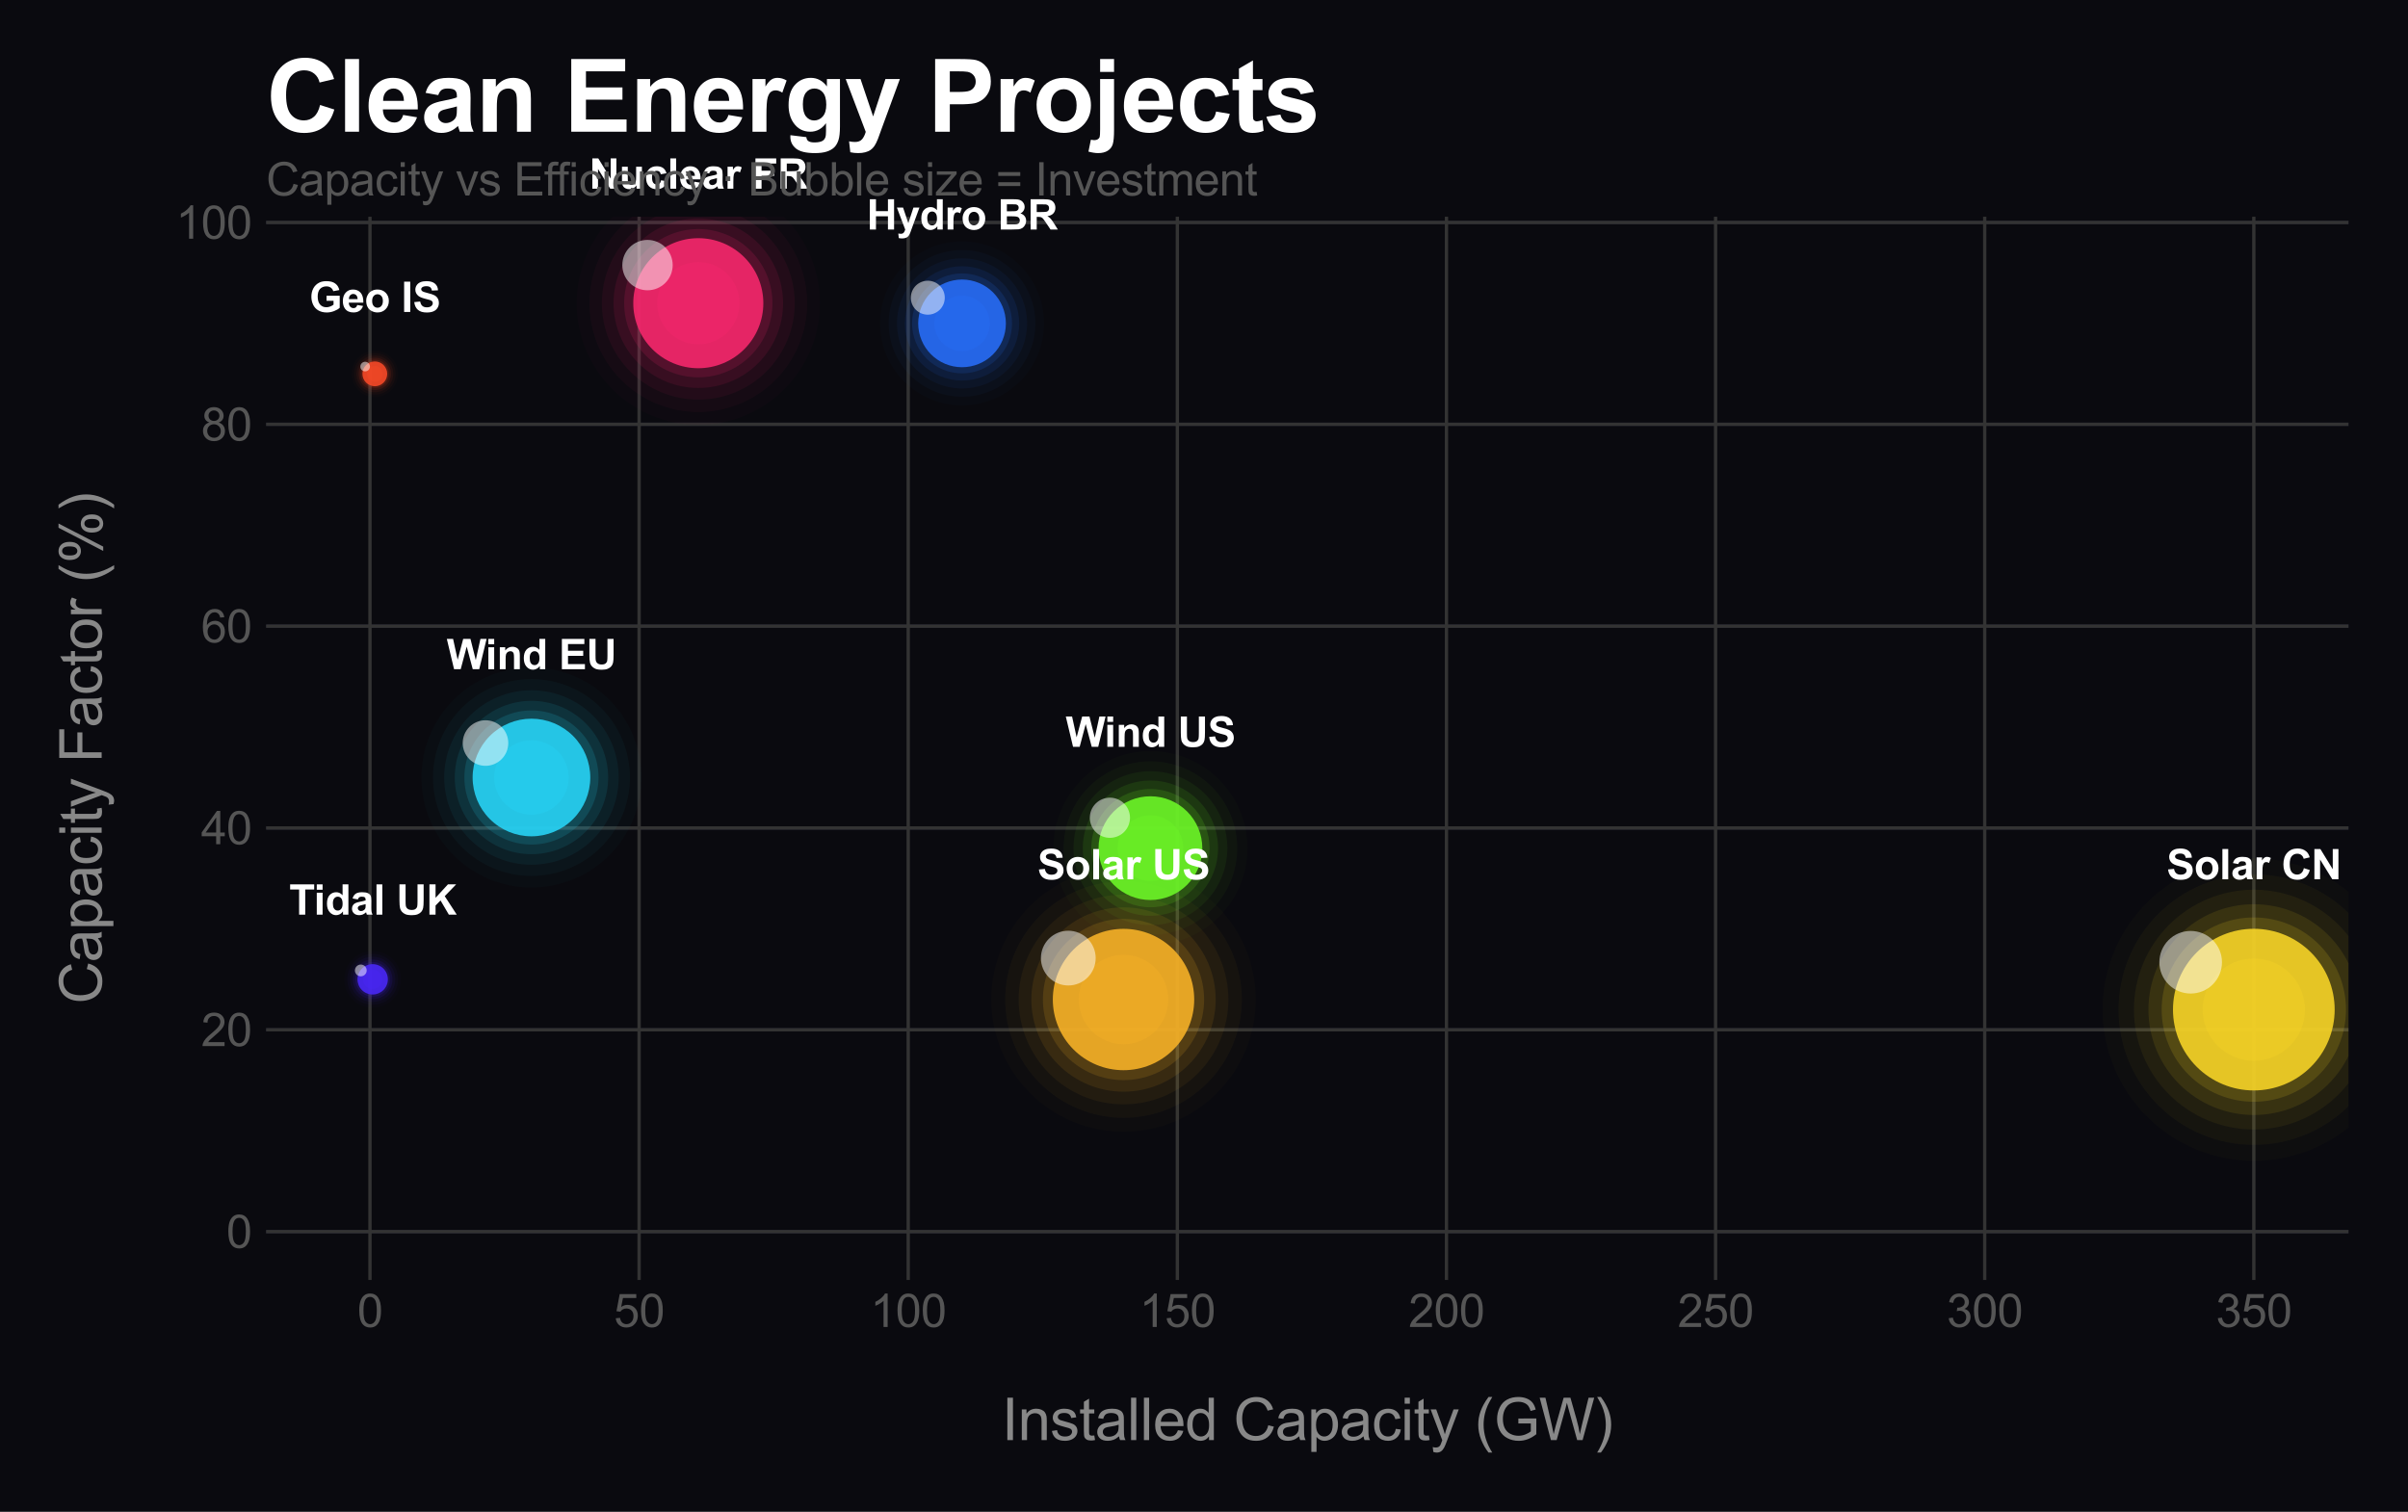 <?xml version="1.0" encoding="utf-8" standalone="no"?>
<!DOCTYPE svg PUBLIC "-//W3C//DTD SVG 1.1//EN"
  "http://www.w3.org/Graphics/SVG/1.1/DTD/svg11.dtd">
<svg xmlns:xlink="http://www.w3.org/1999/xlink" viewBox="0 0 582.555 365.795" xmlns="http://www.w3.org/2000/svg" version="1.1">
 <defs>
  <style type="text/css">*{stroke-linejoin: round; stroke-linecap: butt}</style>
 </defs>
 <g id="figure_1">
  <g id="patch_1">
   <path d="M 0 365.795 
L 582.555 365.795 
L 582.555 0 
L 0 0 
z
" style="fill: #0a0a0f"/>
  </g>
  <g id="axes_1">
   <g id="patch_2">
    <path d="M 64.389 309.697 
L 568.155 309.697 
L 568.155 52.451 
L 64.389 52.451 
z
" style="fill: #0a0a0f"/>
   </g>
   <g id="line2d_1">
    <path d="M 64.389 298.004 
L 568.155 298.004 
" clip-path="url(#p6cff24b2f9)" style="fill: none; stroke: #1a1a2e; stroke-width: 0.8; stroke-linecap: round"/>
   </g>
   <g id="line2d_2">
    <path d="M 64.389 249.169 
L 568.155 249.169 
" clip-path="url(#p6cff24b2f9)" style="fill: none; stroke: #1a1a2e; stroke-width: 0.8; stroke-linecap: round"/>
   </g>
   <g id="line2d_3">
    <path d="M 64.389 200.334 
L 568.155 200.334 
" clip-path="url(#p6cff24b2f9)" style="fill: none; stroke: #1a1a2e; stroke-width: 0.8; stroke-linecap: round"/>
   </g>
   <g id="line2d_4">
    <path d="M 64.389 151.499 
L 568.155 151.499 
" clip-path="url(#p6cff24b2f9)" style="fill: none; stroke: #1a1a2e; stroke-width: 0.8; stroke-linecap: round"/>
   </g>
   <g id="line2d_5">
    <path d="M 64.389 102.664 
L 568.155 102.664 
" clip-path="url(#p6cff24b2f9)" style="fill: none; stroke: #1a1a2e; stroke-width: 0.8; stroke-linecap: round"/>
   </g>
   <g id="line2d_6">
    <path d="M 64.389 53.829 
L 568.155 53.829 
" clip-path="url(#p6cff24b2f9)" style="fill: none; stroke: #1a1a2e; stroke-width: 0.8; stroke-linecap: round"/>
   </g>
   <g id="matplotlib.axis_1">
    <g id="xtick_1">
     <g id="line2d_7">
      <path d="M 89.507 309.697 
L 89.507 52.451 
" clip-path="url(#p6cff24b2f9)" style="fill: none; stroke: #333333; stroke-width: 0.8; stroke-linecap: round"/>
     </g>
     <g id="text_1">
      <!-- 0 -->
      <g style="fill: #555555" transform="translate(86.449 321.071) scale(0.11 -0.11)">
       <defs>
        <path id="ArialMT-30" d="M 266 2259 
Q 266 3072 433 3567 
Q 600 4063 929 4331 
Q 1259 4600 1759 4600 
Q 2128 4600 2406 4451 
Q 2684 4303 2865 4023 
Q 3047 3744 3150 3342 
Q 3253 2941 3253 2259 
Q 3253 1453 3087 958 
Q 2922 463 2592 192 
Q 2263 -78 1759 -78 
Q 1097 -78 719 397 
Q 266 969 266 2259 
z
M 844 2259 
Q 844 1131 1108 757 
Q 1372 384 1759 384 
Q 2147 384 2411 759 
Q 2675 1134 2675 2259 
Q 2675 3391 2411 3762 
Q 2147 4134 1753 4134 
Q 1366 4134 1134 3806 
Q 844 3388 844 2259 
z
" transform="scale(0.016)"/>
       </defs>
       <use xlink:href="#ArialMT-30"/>
      </g>
     </g>
    </g>
    <g id="xtick_2">
     <g id="line2d_8">
      <path d="M 154.614 309.697 
L 154.614 52.451 
" clip-path="url(#p6cff24b2f9)" style="fill: none; stroke: #333333; stroke-width: 0.8; stroke-linecap: round"/>
     </g>
     <g id="text_2">
      <!-- 50 -->
      <g style="fill: #555555" transform="translate(148.497 321.071) scale(0.11 -0.11)">
       <defs>
        <path id="ArialMT-35" d="M 266 1200 
L 856 1250 
Q 922 819 1161 601 
Q 1400 384 1738 384 
Q 2144 384 2425 690 
Q 2706 997 2706 1503 
Q 2706 1984 2436 2262 
Q 2166 2541 1728 2541 
Q 1456 2541 1237 2417 
Q 1019 2294 894 2097 
L 366 2166 
L 809 4519 
L 3088 4519 
L 3088 3981 
L 1259 3981 
L 1013 2750 
Q 1425 3038 1878 3038 
Q 2478 3038 2890 2622 
Q 3303 2206 3303 1553 
Q 3303 931 2941 478 
Q 2500 -78 1738 -78 
Q 1113 -78 717 272 
Q 322 622 266 1200 
z
" transform="scale(0.016)"/>
       </defs>
       <use xlink:href="#ArialMT-35"/>
       <use xlink:href="#ArialMT-30" transform="translate(55.615 0)"/>
      </g>
     </g>
    </g>
    <g id="xtick_3">
     <g id="line2d_9">
      <path d="M 219.721 309.697 
L 219.721 52.451 
" clip-path="url(#p6cff24b2f9)" style="fill: none; stroke: #333333; stroke-width: 0.8; stroke-linecap: round"/>
     </g>
     <g id="text_3">
      <!-- 100 -->
      <g style="fill: #555555" transform="translate(210.546 321.071) scale(0.11 -0.11)">
       <defs>
        <path id="ArialMT-31" d="M 2384 0 
L 1822 0 
L 1822 3584 
Q 1619 3391 1289 3197 
Q 959 3003 697 2906 
L 697 3450 
Q 1169 3672 1522 3987 
Q 1875 4303 2022 4600 
L 2384 4600 
L 2384 0 
z
" transform="scale(0.016)"/>
       </defs>
       <use xlink:href="#ArialMT-31"/>
       <use xlink:href="#ArialMT-30" transform="translate(55.615 0)"/>
       <use xlink:href="#ArialMT-30" transform="translate(111.23 0)"/>
      </g>
     </g>
    </g>
    <g id="xtick_4">
     <g id="line2d_10">
      <path d="M 284.828 309.697 
L 284.828 52.451 
" clip-path="url(#p6cff24b2f9)" style="fill: none; stroke: #333333; stroke-width: 0.8; stroke-linecap: round"/>
     </g>
     <g id="text_4">
      <!-- 150 -->
      <g style="fill: #555555" transform="translate(275.653 321.071) scale(0.11 -0.11)">
       <use xlink:href="#ArialMT-31"/>
       <use xlink:href="#ArialMT-35" transform="translate(55.615 0)"/>
       <use xlink:href="#ArialMT-30" transform="translate(111.23 0)"/>
      </g>
     </g>
    </g>
    <g id="xtick_5">
     <g id="line2d_11">
      <path d="M 349.935 309.697 
L 349.935 52.451 
" clip-path="url(#p6cff24b2f9)" style="fill: none; stroke: #333333; stroke-width: 0.8; stroke-linecap: round"/>
     </g>
     <g id="text_5">
      <!-- 200 -->
      <g style="fill: #555555" transform="translate(340.76 321.071) scale(0.11 -0.11)">
       <defs>
        <path id="ArialMT-32" d="M 3222 541 
L 3222 0 
L 194 0 
Q 188 203 259 391 
Q 375 700 629 1000 
Q 884 1300 1366 1694 
Q 2113 2306 2375 2664 
Q 2638 3022 2638 3341 
Q 2638 3675 2398 3904 
Q 2159 4134 1775 4134 
Q 1369 4134 1125 3890 
Q 881 3647 878 3216 
L 300 3275 
Q 359 3922 746 4261 
Q 1134 4600 1788 4600 
Q 2447 4600 2831 4234 
Q 3216 3869 3216 3328 
Q 3216 3053 3103 2787 
Q 2991 2522 2730 2228 
Q 2469 1934 1863 1422 
Q 1356 997 1212 845 
Q 1069 694 975 541 
L 3222 541 
z
" transform="scale(0.016)"/>
       </defs>
       <use xlink:href="#ArialMT-32"/>
       <use xlink:href="#ArialMT-30" transform="translate(55.615 0)"/>
       <use xlink:href="#ArialMT-30" transform="translate(111.23 0)"/>
      </g>
     </g>
    </g>
    <g id="xtick_6">
     <g id="line2d_12">
      <path d="M 415.043 309.697 
L 415.043 52.451 
" clip-path="url(#p6cff24b2f9)" style="fill: none; stroke: #333333; stroke-width: 0.8; stroke-linecap: round"/>
     </g>
     <g id="text_6">
      <!-- 250 -->
      <g style="fill: #555555" transform="translate(405.867 321.071) scale(0.11 -0.11)">
       <use xlink:href="#ArialMT-32"/>
       <use xlink:href="#ArialMT-35" transform="translate(55.615 0)"/>
       <use xlink:href="#ArialMT-30" transform="translate(111.23 0)"/>
      </g>
     </g>
    </g>
    <g id="xtick_7">
     <g id="line2d_13">
      <path d="M 480.15 309.697 
L 480.15 52.451 
" clip-path="url(#p6cff24b2f9)" style="fill: none; stroke: #333333; stroke-width: 0.8; stroke-linecap: round"/>
     </g>
     <g id="text_7">
      <!-- 300 -->
      <g style="fill: #555555" transform="translate(470.974 321.071) scale(0.11 -0.11)">
       <defs>
        <path id="ArialMT-33" d="M 269 1209 
L 831 1284 
Q 928 806 1161 595 
Q 1394 384 1728 384 
Q 2125 384 2398 659 
Q 2672 934 2672 1341 
Q 2672 1728 2419 1979 
Q 2166 2231 1775 2231 
Q 1616 2231 1378 2169 
L 1441 2663 
Q 1497 2656 1531 2656 
Q 1891 2656 2178 2843 
Q 2466 3031 2466 3422 
Q 2466 3731 2256 3934 
Q 2047 4138 1716 4138 
Q 1388 4138 1169 3931 
Q 950 3725 888 3313 
L 325 3413 
Q 428 3978 793 4289 
Q 1159 4600 1703 4600 
Q 2078 4600 2393 4439 
Q 2709 4278 2876 4000 
Q 3044 3722 3044 3409 
Q 3044 3113 2884 2869 
Q 2725 2625 2413 2481 
Q 2819 2388 3044 2092 
Q 3269 1797 3269 1353 
Q 3269 753 2831 336 
Q 2394 -81 1725 -81 
Q 1122 -81 723 278 
Q 325 638 269 1209 
z
" transform="scale(0.016)"/>
       </defs>
       <use xlink:href="#ArialMT-33"/>
       <use xlink:href="#ArialMT-30" transform="translate(55.615 0)"/>
       <use xlink:href="#ArialMT-30" transform="translate(111.23 0)"/>
      </g>
     </g>
    </g>
    <g id="xtick_8">
     <g id="line2d_14">
      <path d="M 545.257 309.697 
L 545.257 52.451 
" clip-path="url(#p6cff24b2f9)" style="fill: none; stroke: #333333; stroke-width: 0.8; stroke-linecap: round"/>
     </g>
     <g id="text_8">
      <!-- 350 -->
      <g style="fill: #555555" transform="translate(536.081 321.071) scale(0.11 -0.11)">
       <use xlink:href="#ArialMT-33"/>
       <use xlink:href="#ArialMT-35" transform="translate(55.615 0)"/>
       <use xlink:href="#ArialMT-30" transform="translate(111.23 0)"/>
      </g>
     </g>
    </g>
    <g id="text_9">
     <!-- Installed Capacity (GW) -->
     <g style="fill: #888888" transform="translate(242.365 348.449) scale(0.14 -0.14)">
      <defs>
       <path id="ArialMT-49" d="M 597 0 
L 597 4581 
L 1203 4581 
L 1203 0 
L 597 0 
z
" transform="scale(0.016)"/>
       <path id="ArialMT-6e" d="M 422 0 
L 422 3319 
L 928 3319 
L 928 2847 
Q 1294 3394 1984 3394 
Q 2284 3394 2536 3286 
Q 2788 3178 2913 3003 
Q 3038 2828 3088 2588 
Q 3119 2431 3119 2041 
L 3119 0 
L 2556 0 
L 2556 2019 
Q 2556 2363 2490 2533 
Q 2425 2703 2258 2804 
Q 2091 2906 1866 2906 
Q 1506 2906 1245 2678 
Q 984 2450 984 1813 
L 984 0 
L 422 0 
z
" transform="scale(0.016)"/>
       <path id="ArialMT-73" d="M 197 991 
L 753 1078 
Q 800 744 1014 566 
Q 1228 388 1613 388 
Q 2000 388 2187 545 
Q 2375 703 2375 916 
Q 2375 1106 2209 1216 
Q 2094 1291 1634 1406 
Q 1016 1563 777 1677 
Q 538 1791 414 1992 
Q 291 2194 291 2438 
Q 291 2659 392 2848 
Q 494 3038 669 3163 
Q 800 3259 1026 3326 
Q 1253 3394 1513 3394 
Q 1903 3394 2198 3281 
Q 2494 3169 2634 2976 
Q 2775 2784 2828 2463 
L 2278 2388 
Q 2241 2644 2061 2787 
Q 1881 2931 1553 2931 
Q 1166 2931 1000 2803 
Q 834 2675 834 2503 
Q 834 2394 903 2306 
Q 972 2216 1119 2156 
Q 1203 2125 1616 2013 
Q 2213 1853 2448 1751 
Q 2684 1650 2818 1456 
Q 2953 1263 2953 975 
Q 2953 694 2789 445 
Q 2625 197 2315 61 
Q 2006 -75 1616 -75 
Q 969 -75 630 194 
Q 291 463 197 991 
z
" transform="scale(0.016)"/>
       <path id="ArialMT-74" d="M 1650 503 
L 1731 6 
Q 1494 -44 1306 -44 
Q 1000 -44 831 53 
Q 663 150 594 308 
Q 525 466 525 972 
L 525 2881 
L 113 2881 
L 113 3319 
L 525 3319 
L 525 4141 
L 1084 4478 
L 1084 3319 
L 1650 3319 
L 1650 2881 
L 1084 2881 
L 1084 941 
Q 1084 700 1114 631 
Q 1144 563 1211 522 
Q 1278 481 1403 481 
Q 1497 481 1650 503 
z
" transform="scale(0.016)"/>
       <path id="ArialMT-61" d="M 2588 409 
Q 2275 144 1986 34 
Q 1697 -75 1366 -75 
Q 819 -75 525 192 
Q 231 459 231 875 
Q 231 1119 342 1320 
Q 453 1522 633 1644 
Q 813 1766 1038 1828 
Q 1203 1872 1538 1913 
Q 2219 1994 2541 2106 
Q 2544 2222 2544 2253 
Q 2544 2597 2384 2738 
Q 2169 2928 1744 2928 
Q 1347 2928 1158 2789 
Q 969 2650 878 2297 
L 328 2372 
Q 403 2725 575 2942 
Q 747 3159 1072 3276 
Q 1397 3394 1825 3394 
Q 2250 3394 2515 3294 
Q 2781 3194 2906 3042 
Q 3031 2891 3081 2659 
Q 3109 2516 3109 2141 
L 3109 1391 
Q 3109 606 3145 398 
Q 3181 191 3288 0 
L 2700 0 
Q 2613 175 2588 409 
z
M 2541 1666 
Q 2234 1541 1622 1453 
Q 1275 1403 1131 1340 
Q 988 1278 909 1158 
Q 831 1038 831 891 
Q 831 666 1001 516 
Q 1172 366 1500 366 
Q 1825 366 2078 508 
Q 2331 650 2450 897 
Q 2541 1088 2541 1459 
L 2541 1666 
z
" transform="scale(0.016)"/>
       <path id="ArialMT-6c" d="M 409 0 
L 409 4581 
L 972 4581 
L 972 0 
L 409 0 
z
" transform="scale(0.016)"/>
       <path id="ArialMT-65" d="M 2694 1069 
L 3275 997 
Q 3138 488 2766 206 
Q 2394 -75 1816 -75 
Q 1088 -75 661 373 
Q 234 822 234 1631 
Q 234 2469 665 2931 
Q 1097 3394 1784 3394 
Q 2450 3394 2872 2941 
Q 3294 2488 3294 1666 
Q 3294 1616 3291 1516 
L 816 1516 
Q 847 969 1125 678 
Q 1403 388 1819 388 
Q 2128 388 2347 550 
Q 2566 713 2694 1069 
z
M 847 1978 
L 2700 1978 
Q 2663 2397 2488 2606 
Q 2219 2931 1791 2931 
Q 1403 2931 1139 2672 
Q 875 2413 847 1978 
z
" transform="scale(0.016)"/>
       <path id="ArialMT-64" d="M 2575 0 
L 2575 419 
Q 2259 -75 1647 -75 
Q 1250 -75 917 144 
Q 584 363 401 755 
Q 219 1147 219 1656 
Q 219 2153 384 2558 
Q 550 2963 881 3178 
Q 1213 3394 1622 3394 
Q 1922 3394 2156 3267 
Q 2391 3141 2538 2938 
L 2538 4581 
L 3097 4581 
L 3097 0 
L 2575 0 
z
M 797 1656 
Q 797 1019 1065 703 
Q 1334 388 1700 388 
Q 2069 388 2326 689 
Q 2584 991 2584 1609 
Q 2584 2291 2321 2609 
Q 2059 2928 1675 2928 
Q 1300 2928 1048 2622 
Q 797 2316 797 1656 
z
" transform="scale(0.016)"/>
       <path id="ArialMT-20" transform="scale(0.016)"/>
       <path id="ArialMT-43" d="M 3763 1606 
L 4369 1453 
Q 4178 706 3683 314 
Q 3188 -78 2472 -78 
Q 1731 -78 1267 223 
Q 803 525 561 1097 
Q 319 1669 319 2325 
Q 319 3041 592 3573 
Q 866 4106 1370 4382 
Q 1875 4659 2481 4659 
Q 3169 4659 3637 4309 
Q 4106 3959 4291 3325 
L 3694 3184 
Q 3534 3684 3231 3912 
Q 2928 4141 2469 4141 
Q 1941 4141 1586 3887 
Q 1231 3634 1087 3207 
Q 944 2781 944 2328 
Q 944 1744 1114 1308 
Q 1284 872 1643 656 
Q 2003 441 2422 441 
Q 2931 441 3284 734 
Q 3638 1028 3763 1606 
z
" transform="scale(0.016)"/>
       <path id="ArialMT-70" d="M 422 -1272 
L 422 3319 
L 934 3319 
L 934 2888 
Q 1116 3141 1344 3267 
Q 1572 3394 1897 3394 
Q 2322 3394 2647 3175 
Q 2972 2956 3137 2557 
Q 3303 2159 3303 1684 
Q 3303 1175 3120 767 
Q 2938 359 2589 142 
Q 2241 -75 1856 -75 
Q 1575 -75 1351 44 
Q 1128 163 984 344 
L 984 -1272 
L 422 -1272 
z
M 931 1641 
Q 931 1000 1190 694 
Q 1450 388 1819 388 
Q 2194 388 2461 705 
Q 2728 1022 2728 1688 
Q 2728 2322 2467 2637 
Q 2206 2953 1844 2953 
Q 1484 2953 1207 2617 
Q 931 2281 931 1641 
z
" transform="scale(0.016)"/>
       <path id="ArialMT-63" d="M 2588 1216 
L 3141 1144 
Q 3050 572 2676 248 
Q 2303 -75 1759 -75 
Q 1078 -75 664 370 
Q 250 816 250 1647 
Q 250 2184 428 2587 
Q 606 2991 970 3192 
Q 1334 3394 1763 3394 
Q 2303 3394 2647 3120 
Q 2991 2847 3088 2344 
L 2541 2259 
Q 2463 2594 2264 2762 
Q 2066 2931 1784 2931 
Q 1359 2931 1093 2626 
Q 828 2322 828 1663 
Q 828 994 1084 691 
Q 1341 388 1753 388 
Q 2084 388 2306 591 
Q 2528 794 2588 1216 
z
" transform="scale(0.016)"/>
       <path id="ArialMT-69" d="M 425 3934 
L 425 4581 
L 988 4581 
L 988 3934 
L 425 3934 
z
M 425 0 
L 425 3319 
L 988 3319 
L 988 0 
L 425 0 
z
" transform="scale(0.016)"/>
       <path id="ArialMT-79" d="M 397 -1278 
L 334 -750 
Q 519 -800 656 -800 
Q 844 -800 956 -737 
Q 1069 -675 1141 -563 
Q 1194 -478 1313 -144 
Q 1328 -97 1363 -6 
L 103 3319 
L 709 3319 
L 1400 1397 
Q 1534 1031 1641 628 
Q 1738 1016 1872 1384 
L 2581 3319 
L 3144 3319 
L 1881 -56 
Q 1678 -603 1566 -809 
Q 1416 -1088 1222 -1217 
Q 1028 -1347 759 -1347 
Q 597 -1347 397 -1278 
z
" transform="scale(0.016)"/>
       <path id="ArialMT-28" d="M 1497 -1347 
Q 1031 -759 709 28 
Q 388 816 388 1659 
Q 388 2403 628 3084 
Q 909 3875 1497 4659 
L 1900 4659 
Q 1522 4009 1400 3731 
Q 1209 3300 1100 2831 
Q 966 2247 966 1656 
Q 966 153 1900 -1347 
L 1497 -1347 
z
" transform="scale(0.016)"/>
       <path id="ArialMT-47" d="M 2638 1797 
L 2638 2334 
L 4578 2338 
L 4578 638 
Q 4131 281 3656 101 
Q 3181 -78 2681 -78 
Q 2006 -78 1454 211 
Q 903 500 622 1047 
Q 341 1594 341 2269 
Q 341 2938 620 3517 
Q 900 4097 1425 4378 
Q 1950 4659 2634 4659 
Q 3131 4659 3532 4498 
Q 3934 4338 4162 4050 
Q 4391 3763 4509 3300 
L 3963 3150 
Q 3859 3500 3706 3700 
Q 3553 3900 3268 4020 
Q 2984 4141 2638 4141 
Q 2222 4141 1919 4014 
Q 1616 3888 1430 3681 
Q 1244 3475 1141 3228 
Q 966 2803 966 2306 
Q 966 1694 1177 1281 
Q 1388 869 1791 669 
Q 2194 469 2647 469 
Q 3041 469 3416 620 
Q 3791 772 3984 944 
L 3984 1797 
L 2638 1797 
z
" transform="scale(0.016)"/>
       <path id="ArialMT-57" d="M 1294 0 
L 78 4581 
L 700 4581 
L 1397 1578 
Q 1509 1106 1591 641 
Q 1766 1375 1797 1488 
L 2669 4581 
L 3400 4581 
L 4056 2263 
Q 4303 1400 4413 641 
Q 4500 1075 4641 1638 
L 5359 4581 
L 5969 4581 
L 4713 0 
L 4128 0 
L 3163 3491 
Q 3041 3928 3019 4028 
Q 2947 3713 2884 3491 
L 1913 0 
L 1294 0 
z
" transform="scale(0.016)"/>
       <path id="ArialMT-29" d="M 791 -1347 
L 388 -1347 
Q 1322 153 1322 1656 
Q 1322 2244 1188 2822 
Q 1081 3291 891 3722 
Q 769 4003 388 4659 
L 791 4659 
Q 1378 3875 1659 3084 
Q 1900 2403 1900 1659 
Q 1900 816 1576 28 
Q 1253 -759 791 -1347 
z
" transform="scale(0.016)"/>
      </defs>
      <use xlink:href="#ArialMT-49"/>
      <use xlink:href="#ArialMT-6e" transform="translate(27.783 0)"/>
      <use xlink:href="#ArialMT-73" transform="translate(83.398 0)"/>
      <use xlink:href="#ArialMT-74" transform="translate(133.398 0)"/>
      <use xlink:href="#ArialMT-61" transform="translate(161.182 0)"/>
      <use xlink:href="#ArialMT-6c" transform="translate(216.797 0)"/>
      <use xlink:href="#ArialMT-6c" transform="translate(239.014 0)"/>
      <use xlink:href="#ArialMT-65" transform="translate(261.23 0)"/>
      <use xlink:href="#ArialMT-64" transform="translate(316.846 0)"/>
      <use xlink:href="#ArialMT-20" transform="translate(372.461 0)"/>
      <use xlink:href="#ArialMT-43" transform="translate(400.244 0)"/>
      <use xlink:href="#ArialMT-61" transform="translate(472.461 0)"/>
      <use xlink:href="#ArialMT-70" transform="translate(528.076 0)"/>
      <use xlink:href="#ArialMT-61" transform="translate(583.691 0)"/>
      <use xlink:href="#ArialMT-63" transform="translate(639.307 0)"/>
      <use xlink:href="#ArialMT-69" transform="translate(689.307 0)"/>
      <use xlink:href="#ArialMT-74" transform="translate(711.523 0)"/>
      <use xlink:href="#ArialMT-79" transform="translate(739.307 0)"/>
      <use xlink:href="#ArialMT-20" transform="translate(789.307 0)"/>
      <use xlink:href="#ArialMT-28" transform="translate(817.09 0)"/>
      <use xlink:href="#ArialMT-47" transform="translate(850.391 0)"/>
      <use xlink:href="#ArialMT-57" transform="translate(928.174 0)"/>
      <use xlink:href="#ArialMT-29" transform="translate(1022.559 0)"/>
     </g>
    </g>
   </g>
   <g id="matplotlib.axis_2">
    <g id="ytick_1">
     <g id="line2d_15">
      <path d="M 64.389 298.004 
L 568.155 298.004 
" clip-path="url(#p6cff24b2f9)" style="fill: none; stroke: #333333; stroke-width: 0.8; stroke-linecap: round"/>
     </g>
     <g id="text_10">
      <!-- 0 -->
      <g style="fill: #555555" transform="translate(54.772 301.941) scale(0.11 -0.11)">
       <use xlink:href="#ArialMT-30"/>
      </g>
     </g>
    </g>
    <g id="ytick_2">
     <g id="line2d_16">
      <path d="M 64.389 249.169 
L 568.155 249.169 
" clip-path="url(#p6cff24b2f9)" style="fill: none; stroke: #333333; stroke-width: 0.8; stroke-linecap: round"/>
     </g>
     <g id="text_11">
      <!-- 20 -->
      <g style="fill: #555555" transform="translate(48.655 253.106) scale(0.11 -0.11)">
       <use xlink:href="#ArialMT-32"/>
       <use xlink:href="#ArialMT-30" transform="translate(55.615 0)"/>
      </g>
     </g>
    </g>
    <g id="ytick_3">
     <g id="line2d_17">
      <path d="M 64.389 200.334 
L 568.155 200.334 
" clip-path="url(#p6cff24b2f9)" style="fill: none; stroke: #333333; stroke-width: 0.8; stroke-linecap: round"/>
     </g>
     <g id="text_12">
      <!-- 40 -->
      <g style="fill: #555555" transform="translate(48.655 204.271) scale(0.11 -0.11)">
       <defs>
        <path id="ArialMT-34" d="M 2069 0 
L 2069 1097 
L 81 1097 
L 81 1613 
L 2172 4581 
L 2631 4581 
L 2631 1613 
L 3250 1613 
L 3250 1097 
L 2631 1097 
L 2631 0 
L 2069 0 
z
M 2069 1613 
L 2069 3678 
L 634 1613 
L 2069 1613 
z
" transform="scale(0.016)"/>
       </defs>
       <use xlink:href="#ArialMT-34"/>
       <use xlink:href="#ArialMT-30" transform="translate(55.615 0)"/>
      </g>
     </g>
    </g>
    <g id="ytick_4">
     <g id="line2d_18">
      <path d="M 64.389 151.499 
L 568.155 151.499 
" clip-path="url(#p6cff24b2f9)" style="fill: none; stroke: #333333; stroke-width: 0.8; stroke-linecap: round"/>
     </g>
     <g id="text_13">
      <!-- 60 -->
      <g style="fill: #555555" transform="translate(48.655 155.436) scale(0.11 -0.11)">
       <defs>
        <path id="ArialMT-36" d="M 3184 3459 
L 2625 3416 
Q 2550 3747 2413 3897 
Q 2184 4138 1850 4138 
Q 1581 4138 1378 3988 
Q 1113 3794 959 3422 
Q 806 3050 800 2363 
Q 1003 2672 1297 2822 
Q 1591 2972 1913 2972 
Q 2475 2972 2870 2558 
Q 3266 2144 3266 1488 
Q 3266 1056 3080 686 
Q 2894 316 2569 119 
Q 2244 -78 1831 -78 
Q 1128 -78 684 439 
Q 241 956 241 2144 
Q 241 3472 731 4075 
Q 1159 4600 1884 4600 
Q 2425 4600 2770 4297 
Q 3116 3994 3184 3459 
z
M 888 1484 
Q 888 1194 1011 928 
Q 1134 663 1356 523 
Q 1578 384 1822 384 
Q 2178 384 2434 671 
Q 2691 959 2691 1453 
Q 2691 1928 2437 2201 
Q 2184 2475 1800 2475 
Q 1419 2475 1153 2201 
Q 888 1928 888 1484 
z
" transform="scale(0.016)"/>
       </defs>
       <use xlink:href="#ArialMT-36"/>
       <use xlink:href="#ArialMT-30" transform="translate(55.615 0)"/>
      </g>
     </g>
    </g>
    <g id="ytick_5">
     <g id="line2d_19">
      <path d="M 64.389 102.664 
L 568.155 102.664 
" clip-path="url(#p6cff24b2f9)" style="fill: none; stroke: #333333; stroke-width: 0.8; stroke-linecap: round"/>
     </g>
     <g id="text_14">
      <!-- 80 -->
      <g style="fill: #555555" transform="translate(48.655 106.601) scale(0.11 -0.11)">
       <defs>
        <path id="ArialMT-38" d="M 1131 2484 
Q 781 2613 612 2850 
Q 444 3088 444 3419 
Q 444 3919 803 4259 
Q 1163 4600 1759 4600 
Q 2359 4600 2725 4251 
Q 3091 3903 3091 3403 
Q 3091 3084 2923 2848 
Q 2756 2613 2416 2484 
Q 2838 2347 3058 2040 
Q 3278 1734 3278 1309 
Q 3278 722 2862 322 
Q 2447 -78 1769 -78 
Q 1091 -78 675 323 
Q 259 725 259 1325 
Q 259 1772 486 2073 
Q 713 2375 1131 2484 
z
M 1019 3438 
Q 1019 3113 1228 2906 
Q 1438 2700 1772 2700 
Q 2097 2700 2305 2904 
Q 2513 3109 2513 3406 
Q 2513 3716 2298 3927 
Q 2084 4138 1766 4138 
Q 1444 4138 1231 3931 
Q 1019 3725 1019 3438 
z
M 838 1322 
Q 838 1081 952 856 
Q 1066 631 1291 507 
Q 1516 384 1775 384 
Q 2178 384 2440 643 
Q 2703 903 2703 1303 
Q 2703 1709 2433 1975 
Q 2163 2241 1756 2241 
Q 1359 2241 1098 1978 
Q 838 1716 838 1322 
z
" transform="scale(0.016)"/>
       </defs>
       <use xlink:href="#ArialMT-38"/>
       <use xlink:href="#ArialMT-30" transform="translate(55.615 0)"/>
      </g>
     </g>
    </g>
    <g id="ytick_6">
     <g id="line2d_20">
      <path d="M 64.389 53.829 
L 568.155 53.829 
" clip-path="url(#p6cff24b2f9)" style="fill: none; stroke: #333333; stroke-width: 0.8; stroke-linecap: round"/>
     </g>
     <g id="text_15">
      <!-- 100 -->
      <g style="fill: #555555" transform="translate(42.538 57.766) scale(0.11 -0.11)">
       <use xlink:href="#ArialMT-31"/>
       <use xlink:href="#ArialMT-30" transform="translate(55.615 0)"/>
       <use xlink:href="#ArialMT-30" transform="translate(111.23 0)"/>
      </g>
     </g>
    </g>
    <g id="text_16">
     <!-- Capacity Factor (%) -->
     <g style="fill: #888888" transform="translate(24.592 242.919) rotate(-90) scale(0.14 -0.14)">
      <defs>
       <path id="ArialMT-46" d="M 525 0 
L 525 4581 
L 3616 4581 
L 3616 4041 
L 1131 4041 
L 1131 2622 
L 3281 2622 
L 3281 2081 
L 1131 2081 
L 1131 0 
L 525 0 
z
" transform="scale(0.016)"/>
       <path id="ArialMT-6f" d="M 213 1659 
Q 213 2581 725 3025 
Q 1153 3394 1769 3394 
Q 2453 3394 2887 2945 
Q 3322 2497 3322 1706 
Q 3322 1066 3130 698 
Q 2938 331 2570 128 
Q 2203 -75 1769 -75 
Q 1072 -75 642 372 
Q 213 819 213 1659 
z
M 791 1659 
Q 791 1022 1069 705 
Q 1347 388 1769 388 
Q 2188 388 2466 706 
Q 2744 1025 2744 1678 
Q 2744 2294 2464 2611 
Q 2184 2928 1769 2928 
Q 1347 2928 1069 2612 
Q 791 2297 791 1659 
z
" transform="scale(0.016)"/>
       <path id="ArialMT-72" d="M 416 0 
L 416 3319 
L 922 3319 
L 922 2816 
Q 1116 3169 1280 3281 
Q 1444 3394 1641 3394 
Q 1925 3394 2219 3213 
L 2025 2691 
Q 1819 2813 1613 2813 
Q 1428 2813 1281 2702 
Q 1134 2591 1072 2394 
Q 978 2094 978 1738 
L 978 0 
L 416 0 
z
" transform="scale(0.016)"/>
       <path id="ArialMT-25" d="M 372 3481 
Q 372 3972 619 4315 
Q 866 4659 1334 4659 
Q 1766 4659 2048 4351 
Q 2331 4044 2331 3447 
Q 2331 2866 2045 2552 
Q 1759 2238 1341 2238 
Q 925 2238 648 2547 
Q 372 2856 372 3481 
z
M 1350 4272 
Q 1141 4272 1002 4090 
Q 863 3909 863 3425 
Q 863 2984 1003 2804 
Q 1144 2625 1350 2625 
Q 1563 2625 1702 2806 
Q 1841 2988 1841 3469 
Q 1841 3913 1700 4092 
Q 1559 4272 1350 4272 
z
M 1353 -169 
L 3859 4659 
L 4316 4659 
L 1819 -169 
L 1353 -169 
z
M 3334 1075 
Q 3334 1569 3581 1911 
Q 3828 2253 4300 2253 
Q 4731 2253 5014 1945 
Q 5297 1638 5297 1041 
Q 5297 459 5011 145 
Q 4725 -169 4303 -169 
Q 3888 -169 3611 142 
Q 3334 453 3334 1075 
z
M 4316 1866 
Q 4103 1866 3964 1684 
Q 3825 1503 3825 1019 
Q 3825 581 3965 400 
Q 4106 219 4313 219 
Q 4528 219 4667 400 
Q 4806 581 4806 1063 
Q 4806 1506 4665 1686 
Q 4525 1866 4316 1866 
z
" transform="scale(0.016)"/>
      </defs>
      <use xlink:href="#ArialMT-43"/>
      <use xlink:href="#ArialMT-61" transform="translate(72.217 0)"/>
      <use xlink:href="#ArialMT-70" transform="translate(127.832 0)"/>
      <use xlink:href="#ArialMT-61" transform="translate(183.447 0)"/>
      <use xlink:href="#ArialMT-63" transform="translate(239.062 0)"/>
      <use xlink:href="#ArialMT-69" transform="translate(289.062 0)"/>
      <use xlink:href="#ArialMT-74" transform="translate(311.279 0)"/>
      <use xlink:href="#ArialMT-79" transform="translate(339.062 0)"/>
      <use xlink:href="#ArialMT-20" transform="translate(389.062 0)"/>
      <use xlink:href="#ArialMT-46" transform="translate(416.846 0)"/>
      <use xlink:href="#ArialMT-61" transform="translate(477.93 0)"/>
      <use xlink:href="#ArialMT-63" transform="translate(533.545 0)"/>
      <use xlink:href="#ArialMT-74" transform="translate(583.545 0)"/>
      <use xlink:href="#ArialMT-6f" transform="translate(611.328 0)"/>
      <use xlink:href="#ArialMT-72" transform="translate(666.943 0)"/>
      <use xlink:href="#ArialMT-20" transform="translate(700.244 0)"/>
      <use xlink:href="#ArialMT-28" transform="translate(728.027 0)"/>
      <use xlink:href="#ArialMT-25" transform="translate(761.328 0)"/>
      <use xlink:href="#ArialMT-29" transform="translate(850.244 0)"/>
     </g>
    </g>
   </g>
   <g id="PathCollection_1">
    <path d="M 545.257 280.875 
C 554.96 280.875 564.268 277.02 571.129 270.158 
C 577.99 263.297 581.846 253.989 581.846 244.286 
C 581.846 234.582 577.99 225.275 571.129 218.414 
C 564.268 211.552 554.96 207.697 545.257 207.697 
C 535.553 207.697 526.246 211.552 519.384 218.414 
C 512.523 225.275 508.668 234.582 508.668 244.286 
C 508.668 253.989 512.523 263.297 519.384 270.158 
C 526.246 277.02 535.553 280.875 545.257 280.875 
z
" clip-path="url(#p6cff24b2f9)" style="fill: #f5d327; fill-opacity: 0.02"/>
    <path d="M 128.571 214.748 
C 135.632 214.748 142.404 211.943 147.396 206.95 
C 152.389 201.958 155.194 195.186 155.194 188.126 
C 155.194 181.065 152.389 174.293 147.396 169.301 
C 142.404 164.308 135.632 161.503 128.571 161.503 
C 121.511 161.503 114.739 164.308 109.747 169.301 
C 104.754 174.293 101.949 181.065 101.949 188.126 
C 101.949 195.186 104.754 201.958 109.747 206.95 
C 114.739 211.943 121.511 214.748 128.571 214.748 
z
" clip-path="url(#p6cff24b2f9)" style="fill: #27d3f5; fill-opacity: 0.02"/>
    <path d="M 232.743 98.09 
C 238.005 98.09 243.053 95.999 246.774 92.278 
C 250.495 88.557 252.586 83.509 252.586 78.247 
C 252.586 72.984 250.495 67.937 246.774 64.216 
C 243.053 60.495 238.005 58.404 232.743 58.404 
C 227.48 58.404 222.433 60.495 218.712 64.216 
C 214.99 67.937 212.9 72.984 212.9 78.247 
C 212.9 83.509 214.99 88.557 218.712 92.278 
C 222.433 95.999 227.48 98.09 232.743 98.09 
z
" clip-path="url(#p6cff24b2f9)" style="fill: #276cf5; fill-opacity: 0.02"/>
    <path d="M 168.938 102.795 
C 176.743 102.795 184.23 99.694 189.749 94.175 
C 195.269 88.656 198.37 81.169 198.37 73.363 
C 198.37 65.558 195.269 58.071 189.749 52.552 
C 184.23 47.032 176.743 43.931 168.938 43.931 
C 161.132 43.931 153.646 47.032 148.126 52.552 
C 142.607 58.071 139.506 65.558 139.506 73.363 
C 139.506 81.169 142.607 88.656 148.126 94.175 
C 153.646 99.694 161.132 102.795 168.938 102.795 
z
" clip-path="url(#p6cff24b2f9)" style="fill: #f5276c; fill-opacity: 0.02"/>
    <path d="M 271.807 273.84 
C 280.292 273.84 288.432 270.469 294.432 264.469 
C 300.432 258.469 303.803 250.33 303.803 241.844 
C 303.803 233.359 300.432 225.22 294.432 219.22 
C 288.432 213.219 280.292 209.848 271.807 209.848 
C 263.322 209.848 255.182 213.219 249.182 219.22 
C 243.182 225.22 239.811 233.359 239.811 241.844 
C 239.811 250.33 243.182 258.469 249.182 264.469 
C 255.182 270.469 263.322 273.84 271.807 273.84 
z
" clip-path="url(#p6cff24b2f9)" style="fill: #f5b027; fill-opacity: 0.02"/>
    <path d="M 278.318 228.697 
C 284.544 228.697 290.517 226.223 294.92 221.82 
C 299.323 217.417 301.796 211.445 301.796 205.218 
C 301.796 198.991 299.323 193.019 294.92 188.616 
C 290.517 184.213 284.544 181.739 278.318 181.739 
C 272.091 181.739 266.119 184.213 261.716 188.616 
C 257.313 193.019 254.839 198.991 254.839 205.218 
C 254.839 211.445 257.313 217.417 261.716 221.82 
C 266.119 226.223 272.091 228.697 278.318 228.697 
z
" clip-path="url(#p6cff24b2f9)" style="fill: #6cf527; fill-opacity: 0.02"/>
    <path d="M 90.679 96.068 
C 92.168 96.068 93.595 95.477 94.648 94.424 
C 95.7 93.372 96.292 91.944 96.292 90.456 
C 96.292 88.967 95.7 87.539 94.648 86.487 
C 93.595 85.434 92.168 84.843 90.679 84.843 
C 89.191 84.843 87.763 85.434 86.711 86.487 
C 85.658 87.539 85.067 88.967 85.067 90.456 
C 85.067 91.944 85.658 93.372 86.711 94.424 
C 87.763 95.477 89.191 96.068 90.679 96.068 
z
" clip-path="url(#p6cff24b2f9)" style="fill: #f54927; fill-opacity: 0.02"/>
    <path d="M 90.158 243.835 
C 91.981 243.835 93.73 243.11 95.019 241.821 
C 96.308 240.532 97.032 238.784 97.032 236.961 
C 97.032 235.138 96.308 233.389 95.019 232.1 
C 93.73 230.811 91.981 230.087 90.158 230.087 
C 88.335 230.087 86.587 230.811 85.298 232.1 
C 84.009 233.389 83.284 235.138 83.284 236.961 
C 83.284 238.784 84.009 240.532 85.298 241.821 
C 86.587 243.11 88.335 243.835 90.158 243.835 
z
" clip-path="url(#p6cff24b2f9)" style="fill: #4927f5; fill-opacity: 0.02"/>
   </g>
   <g id="PathCollection_2">
    <path d="M 545.257 277.012 
C 553.936 277.012 562.261 273.564 568.398 267.427 
C 574.535 261.29 577.983 252.965 577.983 244.286 
C 577.983 235.607 574.535 227.282 568.398 221.145 
C 562.261 215.008 553.936 211.56 545.257 211.56 
C 536.578 211.56 528.253 215.008 522.116 221.145 
C 515.979 227.282 512.531 235.607 512.531 244.286 
C 512.531 252.965 515.979 261.29 522.116 267.427 
C 528.253 273.564 536.578 277.012 545.257 277.012 
z
" clip-path="url(#p6cff24b2f9)" style="fill: #f5d327; fill-opacity: 0.04"/>
    <path d="M 128.571 211.937 
C 134.886 211.937 140.944 209.428 145.409 204.963 
C 149.874 200.498 152.383 194.441 152.383 188.126 
C 152.383 181.811 149.874 175.754 145.409 171.288 
C 140.944 166.823 134.886 164.314 128.571 164.314 
C 122.257 164.314 116.199 166.823 111.734 171.288 
C 107.269 175.754 104.76 181.811 104.76 188.126 
C 104.76 194.441 107.269 200.498 111.734 204.963 
C 116.199 209.428 122.257 211.937 128.571 211.937 
z
" clip-path="url(#p6cff24b2f9)" style="fill: #27d3f5; fill-opacity: 0.04"/>
    <path d="M 232.743 95.995 
C 237.45 95.995 241.964 94.125 245.293 90.797 
C 248.621 87.468 250.491 82.954 250.491 78.247 
C 250.491 73.54 248.621 69.025 245.293 65.697 
C 241.964 62.369 237.45 60.499 232.743 60.499 
C 228.036 60.499 223.521 62.369 220.193 65.697 
C 216.865 69.025 214.995 73.54 214.995 78.247 
C 214.995 82.954 216.865 87.468 220.193 90.797 
C 223.521 94.125 228.036 95.995 232.743 95.995 
z
" clip-path="url(#p6cff24b2f9)" style="fill: #276cf5; fill-opacity: 0.04"/>
    <path d="M 168.938 99.688 
C 175.919 99.688 182.616 96.914 187.552 91.978 
C 192.489 87.041 195.263 80.345 195.263 73.363 
C 195.263 66.382 192.489 59.685 187.552 54.749 
C 182.616 49.812 175.919 47.038 168.938 47.038 
C 161.956 47.038 155.26 49.812 150.323 54.749 
C 145.387 59.685 142.613 66.382 142.613 73.363 
C 142.613 80.345 145.387 87.041 150.323 91.978 
C 155.26 96.914 161.956 99.688 168.938 99.688 
z
" clip-path="url(#p6cff24b2f9)" style="fill: #f5276c; fill-opacity: 0.04"/>
    <path d="M 271.807 270.462 
C 279.397 270.462 286.676 267.447 292.043 262.08 
C 297.41 256.714 300.425 249.434 300.425 241.844 
C 300.425 234.255 297.41 226.975 292.043 221.608 
C 286.676 216.241 279.397 213.226 271.807 213.226 
C 264.217 213.226 256.938 216.241 251.571 221.608 
C 246.204 226.975 243.189 234.255 243.189 241.844 
C 243.189 249.434 246.204 256.714 251.571 262.08 
C 256.938 267.447 264.217 270.462 271.807 270.462 
z
" clip-path="url(#p6cff24b2f9)" style="fill: #f5b027; fill-opacity: 0.04"/>
    <path d="M 278.318 226.218 
C 283.887 226.218 289.229 224.005 293.167 220.067 
C 297.105 216.129 299.318 210.787 299.318 205.218 
C 299.318 199.649 297.105 194.307 293.167 190.369 
C 289.229 186.431 283.887 184.218 278.318 184.218 
C 272.748 184.218 267.407 186.431 263.468 190.369 
C 259.53 194.307 257.318 199.649 257.318 205.218 
C 257.318 210.787 259.53 216.129 263.468 220.067 
C 267.407 224.005 272.748 226.218 278.318 226.218 
z
" clip-path="url(#p6cff24b2f9)" style="fill: #6cf527; fill-opacity: 0.04"/>
    <path d="M 90.679 95.476 
C 92.01 95.476 93.287 94.947 94.229 94.005 
C 95.17 93.064 95.699 91.787 95.699 90.456 
C 95.699 89.124 95.17 87.847 94.229 86.906 
C 93.287 85.965 92.01 85.436 90.679 85.436 
C 89.348 85.436 88.071 85.965 87.13 86.906 
C 86.188 87.847 85.659 89.124 85.659 90.456 
C 85.659 91.787 86.188 93.064 87.13 94.005 
C 88.071 94.947 89.348 95.476 90.679 95.476 
z
" clip-path="url(#p6cff24b2f9)" style="fill: #f54927; fill-opacity: 0.04"/>
    <path d="M 90.158 243.109 
C 91.789 243.109 93.353 242.461 94.506 241.308 
C 95.659 240.155 96.306 238.591 96.306 236.961 
C 96.306 235.33 95.659 233.766 94.506 232.613 
C 93.353 231.46 91.789 230.812 90.158 230.812 
C 88.528 230.812 86.964 231.46 85.811 232.613 
C 84.658 233.766 84.01 235.33 84.01 236.961 
C 84.01 238.591 84.658 240.155 85.811 241.308 
C 86.964 242.461 88.528 243.109 90.158 243.109 
z
" clip-path="url(#p6cff24b2f9)" style="fill: #4927f5; fill-opacity: 0.04"/>
   </g>
   <g id="PathCollection_3">
    <path d="M 545.257 273.295 
C 552.95 273.295 560.329 270.238 565.769 264.798 
C 571.209 259.358 574.265 251.979 574.265 244.286 
C 574.265 236.593 571.209 229.214 565.769 223.774 
C 560.329 218.334 552.95 215.277 545.257 215.277 
C 537.564 215.277 530.184 218.334 524.744 223.774 
C 519.305 229.214 516.248 236.593 516.248 244.286 
C 516.248 251.979 519.305 259.358 524.744 264.798 
C 530.184 270.238 537.564 273.295 545.257 273.295 
z
" clip-path="url(#p6cff24b2f9)" style="fill: #f5d327; fill-opacity: 0.06"/>
    <path d="M 128.571 209.233 
C 134.169 209.233 139.538 207.009 143.496 203.05 
C 147.454 199.092 149.678 193.723 149.678 188.126 
C 149.678 182.528 147.454 177.159 143.496 173.201 
C 139.538 169.243 134.169 167.019 128.571 167.019 
C 122.974 167.019 117.605 169.243 113.647 173.201 
C 109.689 177.159 107.465 182.528 107.465 188.126 
C 107.465 193.723 109.689 199.092 113.647 203.05 
C 117.605 207.009 122.974 209.233 128.571 209.233 
z
" clip-path="url(#p6cff24b2f9)" style="fill: #27d3f5; fill-opacity: 0.06"/>
    <path d="M 232.743 93.979 
C 236.915 93.979 240.917 92.321 243.867 89.371 
C 246.817 86.421 248.475 82.419 248.475 78.247 
C 248.475 74.075 246.817 70.073 243.867 67.123 
C 240.917 64.172 236.915 62.515 232.743 62.515 
C 228.571 62.515 224.569 64.172 221.618 67.123 
C 218.668 70.073 217.011 74.075 217.011 78.247 
C 217.011 82.419 218.668 86.421 221.618 89.371 
C 224.569 92.321 228.571 93.979 232.743 93.979 
z
" clip-path="url(#p6cff24b2f9)" style="fill: #276cf5; fill-opacity: 0.06"/>
    <path d="M 168.938 96.698 
C 175.126 96.698 181.062 94.239 185.438 89.863 
C 189.814 85.487 192.272 79.552 192.272 73.363 
C 192.272 67.175 189.814 61.239 185.438 56.863 
C 181.062 52.487 175.126 50.029 168.938 50.029 
C 162.749 50.029 156.814 52.487 152.438 56.863 
C 148.062 61.239 145.603 67.175 145.603 73.363 
C 145.603 79.552 148.062 85.487 152.438 89.863 
C 156.814 94.239 162.749 96.698 168.938 96.698 
z
" clip-path="url(#p6cff24b2f9)" style="fill: #f5276c; fill-opacity: 0.06"/>
    <path d="M 271.807 267.211 
C 278.534 267.211 284.987 264.539 289.744 259.782 
C 294.501 255.025 297.174 248.572 297.174 241.844 
C 297.174 235.117 294.501 228.664 289.744 223.907 
C 284.987 219.15 278.534 216.477 271.807 216.477 
C 265.08 216.477 258.627 219.15 253.87 223.907 
C 249.113 228.664 246.44 235.117 246.44 241.844 
C 246.44 248.572 249.113 255.025 253.87 259.782 
C 258.627 264.539 265.08 267.211 271.807 267.211 
z
" clip-path="url(#p6cff24b2f9)" style="fill: #f5b027; fill-opacity: 0.06"/>
    <path d="M 278.318 223.832 
C 283.254 223.832 287.989 221.871 291.48 218.38 
C 294.971 214.89 296.932 210.155 296.932 205.218 
C 296.932 200.281 294.971 195.546 291.48 192.055 
C 287.989 188.565 283.254 186.603 278.318 186.603 
C 273.381 186.603 268.646 188.565 265.155 192.055 
C 261.665 195.546 259.703 200.281 259.703 205.218 
C 259.703 210.155 261.665 214.89 265.155 218.38 
C 268.646 221.871 273.381 223.832 278.318 223.832 
z
" clip-path="url(#p6cff24b2f9)" style="fill: #6cf527; fill-opacity: 0.06"/>
    <path d="M 90.679 94.905 
C 91.859 94.905 92.991 94.436 93.826 93.602 
C 94.66 92.768 95.129 91.636 95.129 90.456 
C 95.129 89.276 94.66 88.144 93.826 87.309 
C 92.991 86.475 91.859 86.006 90.679 86.006 
C 89.499 86.006 88.367 86.475 87.533 87.309 
C 86.698 88.144 86.229 89.276 86.229 90.456 
C 86.229 91.636 86.698 92.768 87.533 93.602 
C 88.367 94.436 89.499 94.905 90.679 94.905 
z
" clip-path="url(#p6cff24b2f9)" style="fill: #f54927; fill-opacity: 0.06"/>
    <path d="M 90.158 242.41 
C 91.604 242.41 92.99 241.836 94.012 240.814 
C 95.034 239.792 95.608 238.406 95.608 236.961 
C 95.608 235.515 95.034 234.129 94.012 233.107 
C 92.99 232.085 91.604 231.511 90.158 231.511 
C 88.713 231.511 87.327 232.085 86.305 233.107 
C 85.283 234.129 84.709 235.515 84.709 236.961 
C 84.709 238.406 85.283 239.792 86.305 240.814 
C 87.327 241.836 88.713 242.41 90.158 242.41 
z
" clip-path="url(#p6cff24b2f9)" style="fill: #4927f5; fill-opacity: 0.06"/>
   </g>
   <g id="PathCollection_4">
    <path d="M 545.257 269.786 
C 552.019 269.786 558.506 267.099 563.288 262.317 
C 568.07 257.535 570.757 251.049 570.757 244.286 
C 570.757 237.523 568.07 231.037 563.288 226.255 
C 558.506 221.473 552.019 218.786 545.257 218.786 
C 538.494 218.786 532.007 221.473 527.225 226.255 
C 522.444 231.037 519.757 237.523 519.757 244.286 
C 519.757 251.049 522.444 257.535 527.225 262.317 
C 532.007 267.099 538.494 269.786 545.257 269.786 
z
" clip-path="url(#p6cff24b2f9)" style="fill: #f5d327; fill-opacity: 0.1"/>
    <path d="M 128.571 206.68 
C 133.492 206.68 138.212 204.725 141.691 201.245 
C 145.17 197.766 147.125 193.046 147.125 188.126 
C 147.125 183.205 145.17 178.485 141.691 175.006 
C 138.212 171.527 133.492 169.572 128.571 169.572 
C 123.651 169.572 118.931 171.527 115.452 175.006 
C 111.972 178.485 110.017 183.205 110.017 188.126 
C 110.017 193.046 111.972 197.766 115.452 201.245 
C 118.931 204.725 123.651 206.68 128.571 206.68 
z
" clip-path="url(#p6cff24b2f9)" style="fill: #27d3f5; fill-opacity: 0.1"/>
    <path d="M 232.743 92.076 
C 236.41 92.076 239.928 90.619 242.522 88.026 
C 245.115 85.432 246.572 81.914 246.572 78.247 
C 246.572 74.579 245.115 71.061 242.522 68.468 
C 239.928 65.875 236.41 64.418 232.743 64.418 
C 229.075 64.418 225.557 65.875 222.964 68.468 
C 220.371 71.061 218.913 74.579 218.913 78.247 
C 218.913 81.914 220.371 85.432 222.964 88.026 
C 225.557 90.619 229.075 92.076 232.743 92.076 
z
" clip-path="url(#p6cff24b2f9)" style="fill: #276cf5; fill-opacity: 0.1"/>
    <path d="M 168.938 93.876 
C 174.378 93.876 179.596 91.714 183.442 87.868 
C 187.289 84.021 189.45 78.803 189.45 73.363 
C 189.45 67.923 187.289 62.706 183.442 58.859 
C 179.596 55.012 174.378 52.851 168.938 52.851 
C 163.498 52.851 158.28 55.012 154.434 58.859 
C 150.587 62.706 148.426 67.923 148.426 73.363 
C 148.426 78.803 150.587 84.021 154.434 87.868 
C 158.28 91.714 163.498 93.876 168.938 93.876 
z
" clip-path="url(#p6cff24b2f9)" style="fill: #f5276c; fill-opacity: 0.1"/>
    <path d="M 271.807 264.143 
C 277.721 264.143 283.393 261.794 287.575 257.612 
C 291.757 253.43 294.106 247.758 294.106 241.844 
C 294.106 235.93 291.757 230.258 287.575 226.076 
C 283.393 221.895 277.721 219.545 271.807 219.545 
C 265.893 219.545 260.221 221.895 256.039 226.076 
C 251.857 230.258 249.508 235.93 249.508 241.844 
C 249.508 247.758 251.857 253.43 256.039 257.612 
C 260.221 261.794 265.893 264.143 271.807 264.143 
z
" clip-path="url(#p6cff24b2f9)" style="fill: #f5b027; fill-opacity: 0.1"/>
    <path d="M 278.318 221.581 
C 282.657 221.581 286.82 219.857 289.888 216.788 
C 292.957 213.72 294.681 209.557 294.681 205.218 
C 294.681 200.878 292.957 196.716 289.888 193.647 
C 286.82 190.579 282.657 188.855 278.318 188.855 
C 273.978 188.855 269.816 190.579 266.747 193.647 
C 263.679 196.716 261.955 200.878 261.955 205.218 
C 261.955 209.557 263.679 213.72 266.747 216.788 
C 269.816 219.857 273.978 221.581 278.318 221.581 
z
" clip-path="url(#p6cff24b2f9)" style="fill: #6cf527; fill-opacity: 0.1"/>
    <path d="M 90.679 94.367 
C 91.716 94.367 92.711 93.955 93.445 93.221 
C 94.179 92.488 94.591 91.493 94.591 90.456 
C 94.591 89.418 94.179 88.423 93.445 87.69 
C 92.711 86.956 91.716 86.544 90.679 86.544 
C 89.642 86.544 88.647 86.956 87.913 87.69 
C 87.18 88.423 86.768 89.418 86.768 90.456 
C 86.768 91.493 87.18 92.488 87.913 93.221 
C 88.647 93.955 89.642 94.367 90.679 94.367 
z
" clip-path="url(#p6cff24b2f9)" style="fill: #f54927; fill-opacity: 0.1"/>
    <path d="M 90.158 241.751 
C 91.429 241.751 92.647 241.247 93.546 240.348 
C 94.444 239.45 94.949 238.231 94.949 236.961 
C 94.949 235.69 94.444 234.472 93.546 233.573 
C 92.647 232.675 91.429 232.17 90.158 232.17 
C 88.888 232.17 87.669 232.675 86.771 233.573 
C 85.872 234.472 85.368 235.69 85.368 236.961 
C 85.368 238.231 85.872 239.45 86.771 240.348 
C 87.669 241.247 88.888 241.751 90.158 241.751 
z
" clip-path="url(#p6cff24b2f9)" style="fill: #4927f5; fill-opacity: 0.1"/>
   </g>
   <g id="PathCollection_5">
    <path d="M 545.257 266.585 
C 551.17 266.585 556.843 264.235 561.025 260.054 
C 565.206 255.872 567.556 250.2 567.556 244.286 
C 567.556 238.372 565.206 232.7 561.025 228.518 
C 556.843 224.336 551.17 221.987 545.257 221.987 
C 539.343 221.987 533.671 224.336 529.489 228.518 
C 525.307 232.7 522.958 238.372 522.958 244.286 
C 522.958 250.2 525.307 255.872 529.489 260.054 
C 533.671 264.235 539.343 266.585 545.257 266.585 
z
" clip-path="url(#p6cff24b2f9)" style="fill: #f5d327; fill-opacity: 0.15"/>
    <path d="M 128.571 204.351 
C 132.874 204.351 137.002 202.641 140.044 199.598 
C 143.087 196.556 144.796 192.429 144.796 188.126 
C 144.796 183.823 143.087 179.695 140.044 176.653 
C 137.002 173.61 132.874 171.901 128.571 171.901 
C 124.269 171.901 120.141 173.61 117.099 176.653 
C 114.056 179.695 112.346 183.823 112.346 188.126 
C 112.346 192.429 114.056 196.556 117.099 199.598 
C 120.141 202.641 124.269 204.351 128.571 204.351 
z
" clip-path="url(#p6cff24b2f9)" style="fill: #27d3f5; fill-opacity: 0.15"/>
    <path d="M 232.743 90.34 
C 235.95 90.34 239.026 89.066 241.294 86.798 
C 243.562 84.53 244.836 81.454 244.836 78.247 
C 244.836 75.04 243.562 71.963 241.294 69.696 
C 239.026 67.428 235.95 66.153 232.743 66.153 
C 229.536 66.153 226.459 67.428 224.191 69.696 
C 221.924 71.963 220.649 75.04 220.649 78.247 
C 220.649 81.454 221.924 84.53 224.191 86.798 
C 226.459 89.066 229.536 90.34 232.743 90.34 
z
" clip-path="url(#p6cff24b2f9)" style="fill: #276cf5; fill-opacity: 0.15"/>
    <path d="M 168.938 91.301 
C 173.695 91.301 178.258 89.411 181.621 86.047 
C 184.985 82.683 186.875 78.12 186.875 73.363 
C 186.875 68.606 184.985 64.043 181.621 60.68 
C 178.258 57.316 173.695 55.426 168.938 55.426 
C 164.181 55.426 159.618 57.316 156.254 60.68 
C 152.89 64.043 151 68.606 151 73.363 
C 151 78.12 152.89 82.683 156.254 86.047 
C 159.618 89.411 164.181 91.301 168.938 91.301 
z
" clip-path="url(#p6cff24b2f9)" style="fill: #f5276c; fill-opacity: 0.15"/>
    <path d="M 271.807 261.344 
C 276.978 261.344 281.939 259.29 285.596 255.633 
C 289.252 251.976 291.307 247.016 291.307 241.844 
C 291.307 236.673 289.252 231.712 285.596 228.056 
C 281.939 224.399 276.978 222.344 271.807 222.344 
C 266.636 222.344 261.675 224.399 258.018 228.056 
C 254.362 231.712 252.307 236.673 252.307 241.844 
C 252.307 247.016 254.362 251.976 258.018 255.633 
C 261.675 259.29 266.636 261.344 271.807 261.344 
z
" clip-path="url(#p6cff24b2f9)" style="fill: #f5b027; fill-opacity: 0.15"/>
    <path d="M 278.318 219.527 
C 282.113 219.527 285.752 218.019 288.436 215.336 
C 291.119 212.653 292.627 209.013 292.627 205.218 
C 292.627 201.423 291.119 197.783 288.436 195.1 
C 285.752 192.417 282.113 190.909 278.318 190.909 
C 274.523 190.909 270.883 192.417 268.2 195.1 
C 265.516 197.783 264.009 201.423 264.009 205.218 
C 264.009 209.013 265.516 212.653 268.2 215.336 
C 270.883 218.019 274.523 219.527 278.318 219.527 
z
" clip-path="url(#p6cff24b2f9)" style="fill: #6cf527; fill-opacity: 0.15"/>
    <path d="M 90.679 93.876 
C 91.586 93.876 92.456 93.516 93.098 92.874 
C 93.739 92.233 94.1 91.363 94.1 90.456 
C 94.1 89.548 93.739 88.678 93.098 88.037 
C 92.456 87.395 91.586 87.035 90.679 87.035 
C 89.772 87.035 88.902 87.395 88.26 88.037 
C 87.619 88.678 87.259 89.548 87.259 90.456 
C 87.259 91.363 87.619 92.233 88.26 92.874 
C 88.902 93.516 89.772 93.876 90.679 93.876 
z
" clip-path="url(#p6cff24b2f9)" style="fill: #f54927; fill-opacity: 0.15"/>
    <path d="M 90.158 241.15 
C 91.269 241.15 92.335 240.709 93.121 239.923 
C 93.906 239.137 94.348 238.072 94.348 236.961 
C 94.348 235.85 93.906 234.784 93.121 233.998 
C 92.335 233.213 91.269 232.771 90.158 232.771 
C 89.047 232.771 87.982 233.213 87.196 233.998 
C 86.41 234.784 85.969 235.85 85.969 236.961 
C 85.969 238.072 86.41 239.137 87.196 239.923 
C 87.982 240.709 89.047 241.15 90.158 241.15 
z
" clip-path="url(#p6cff24b2f9)" style="fill: #4927f5; fill-opacity: 0.15"/>
   </g>
   <g id="PathCollection_6">
    <path d="M 545.257 263.844 
C 550.443 263.844 555.418 261.783 559.086 258.115 
C 562.754 254.448 564.814 249.473 564.814 244.286 
C 564.814 239.099 562.754 234.124 559.086 230.457 
C 555.418 226.789 550.443 224.728 545.257 224.728 
C 540.07 224.728 535.095 226.789 531.427 230.457 
C 527.76 234.124 525.699 239.099 525.699 244.286 
C 525.699 249.473 527.76 254.448 531.427 258.115 
C 535.095 261.783 540.07 263.844 545.257 263.844 
z
" clip-path="url(#p6cff24b2f9)" style="fill: #f5d327; fill-opacity: 0.9"/>
    <path d="M 128.571 202.356 
C 132.345 202.356 135.965 200.857 138.634 198.188 
C 141.302 195.519 142.802 191.9 142.802 188.126 
C 142.802 184.352 141.302 180.732 138.634 178.063 
C 135.965 175.395 132.345 173.895 128.571 173.895 
C 124.798 173.895 121.178 175.395 118.509 178.063 
C 115.841 180.732 114.341 184.352 114.341 188.126 
C 114.341 191.9 115.841 195.519 118.509 198.188 
C 121.178 200.857 124.798 202.356 128.571 202.356 
z
" clip-path="url(#p6cff24b2f9)" style="fill: #27d3f5; fill-opacity: 0.9"/>
    <path d="M 232.743 88.853 
C 235.556 88.853 238.254 87.736 240.243 85.747 
C 242.232 83.758 243.349 81.06 243.349 78.247 
C 243.349 75.434 242.232 72.736 240.243 70.747 
C 238.254 68.758 235.556 67.64 232.743 67.64 
C 229.93 67.64 227.232 68.758 225.243 70.747 
C 223.254 72.736 222.136 75.434 222.136 78.247 
C 222.136 81.06 223.254 83.758 225.243 85.747 
C 227.232 87.736 229.93 88.853 232.743 88.853 
z
" clip-path="url(#p6cff24b2f9)" style="fill: #276cf5; fill-opacity: 0.9"/>
    <path d="M 168.938 89.095 
C 173.11 89.095 177.112 87.438 180.062 84.488 
C 183.012 81.537 184.67 77.536 184.67 73.363 
C 184.67 69.191 183.012 65.189 180.062 62.239 
C 177.112 59.289 173.11 57.631 168.938 57.631 
C 164.766 57.631 160.764 59.289 157.814 62.239 
C 154.863 65.189 153.206 69.191 153.206 73.363 
C 153.206 77.536 154.863 81.537 157.814 84.488 
C 160.764 87.438 164.766 89.095 168.938 89.095 
z
" clip-path="url(#p6cff24b2f9)" style="fill: #f5276c; fill-opacity: 0.9"/>
    <path d="M 271.807 258.947 
C 276.343 258.947 280.693 257.145 283.9 253.938 
C 287.108 250.73 288.91 246.38 288.91 241.844 
C 288.91 237.309 287.108 232.958 283.9 229.751 
C 280.693 226.544 276.343 224.742 271.807 224.742 
C 267.271 224.742 262.921 226.544 259.714 229.751 
C 256.506 232.958 254.704 237.309 254.704 241.844 
C 254.704 246.38 256.506 250.73 259.714 253.938 
C 262.921 257.145 267.271 258.947 271.807 258.947 
z
" clip-path="url(#p6cff24b2f9)" style="fill: #f5b027; fill-opacity: 0.9"/>
    <path d="M 278.318 217.768 
C 281.646 217.768 284.838 216.445 287.192 214.092 
C 289.545 211.739 290.868 208.546 290.868 205.218 
C 290.868 201.89 289.545 198.697 287.192 196.344 
C 284.838 193.99 281.646 192.668 278.318 192.668 
C 274.989 192.668 271.797 193.99 269.444 196.344 
C 267.09 198.697 265.768 201.89 265.768 205.218 
C 265.768 208.546 267.09 211.739 269.444 214.092 
C 271.797 216.445 274.989 217.768 278.318 217.768 
z
" clip-path="url(#p6cff24b2f9)" style="fill: #6cf527; fill-opacity: 0.9"/>
    <path d="M 90.679 93.456 
C 91.475 93.456 92.238 93.14 92.8 92.577 
C 93.363 92.014 93.679 91.251 93.679 90.456 
C 93.679 89.66 93.363 88.897 92.8 88.334 
C 92.238 87.772 91.475 87.456 90.679 87.456 
C 89.884 87.456 89.12 87.772 88.558 88.334 
C 87.995 88.897 87.679 89.66 87.679 90.456 
C 87.679 91.251 87.995 92.014 88.558 92.577 
C 89.12 93.14 89.884 93.456 90.679 93.456 
z
" clip-path="url(#p6cff24b2f9)" style="fill: #f54927; fill-opacity: 0.9"/>
    <path d="M 90.158 240.635 
C 91.133 240.635 92.067 240.248 92.756 239.559 
C 93.445 238.87 93.833 237.935 93.833 236.961 
C 93.833 235.986 93.445 235.052 92.756 234.363 
C 92.067 233.674 91.133 233.286 90.158 233.286 
C 89.184 233.286 88.249 233.674 87.56 234.363 
C 86.871 235.052 86.484 235.986 86.484 236.961 
C 86.484 237.935 86.871 238.87 87.56 239.559 
C 88.249 240.248 89.184 240.635 90.158 240.635 
z
" clip-path="url(#p6cff24b2f9)" style="fill: #4927f5; fill-opacity: 0.9"/>
   </g>
   <g id="PathCollection_7">
    <path d="M 545.257 256.655 
C 548.537 256.655 551.684 255.352 554.003 253.032 
C 556.323 250.713 557.626 247.566 557.626 244.286 
C 557.626 241.006 556.323 237.859 554.003 235.539 
C 551.684 233.22 548.537 231.917 545.257 231.917 
C 541.976 231.917 538.83 233.22 536.51 235.539 
C 534.191 237.859 532.887 241.006 532.887 244.286 
C 532.887 247.566 534.191 250.713 536.51 253.032 
C 538.83 255.352 541.976 256.655 545.257 256.655 
z
" clip-path="url(#p6cff24b2f9)" style="fill: #f5d327; fill-opacity: 0.4"/>
    <path d="M 128.571 197.126 
C 130.958 197.126 133.248 196.177 134.935 194.49 
C 136.623 192.802 137.571 190.512 137.571 188.126 
C 137.571 185.739 136.623 183.449 134.935 181.762 
C 133.248 180.074 130.958 179.126 128.571 179.126 
C 126.185 179.126 123.895 180.074 122.207 181.762 
C 120.52 183.449 119.571 185.739 119.571 188.126 
C 119.571 190.512 120.52 192.802 122.207 194.49 
C 123.895 196.177 126.185 197.126 128.571 197.126 
z
" clip-path="url(#p6cff24b2f9)" style="fill: #27d3f5; fill-opacity: 0.4"/>
    <path d="M 232.743 84.955 
C 234.522 84.955 236.228 84.248 237.486 82.99 
C 238.744 81.732 239.451 80.026 239.451 78.247 
C 239.451 76.468 238.744 74.761 237.486 73.503 
C 236.228 72.245 234.522 71.539 232.743 71.539 
C 230.964 71.539 229.257 72.245 227.999 73.503 
C 226.741 74.761 226.035 76.468 226.035 78.247 
C 226.035 80.026 226.741 81.732 227.999 82.99 
C 229.257 84.248 230.964 84.955 232.743 84.955 
z
" clip-path="url(#p6cff24b2f9)" style="fill: #276cf5; fill-opacity: 0.4"/>
    <path d="M 168.938 83.313 
C 171.577 83.313 174.108 82.265 175.973 80.399 
C 177.839 78.533 178.888 76.002 178.888 73.363 
C 178.888 70.725 177.839 68.194 175.973 66.328 
C 174.108 64.462 171.577 63.413 168.938 63.413 
C 166.299 63.413 163.768 64.462 161.902 66.328 
C 160.036 68.194 158.988 70.725 158.988 73.363 
C 158.988 76.002 160.036 78.533 161.902 80.399 
C 163.768 82.265 166.299 83.313 168.938 83.313 
z
" clip-path="url(#p6cff24b2f9)" style="fill: #f5276c; fill-opacity: 0.4"/>
    <path d="M 271.807 252.661 
C 274.676 252.661 277.427 251.521 279.456 249.493 
C 281.484 247.464 282.624 244.713 282.624 241.844 
C 282.624 238.976 281.484 236.224 279.456 234.196 
C 277.427 232.167 274.676 231.028 271.807 231.028 
C 268.938 231.028 266.187 232.167 264.158 234.196 
C 262.13 236.224 260.99 238.976 260.99 241.844 
C 260.99 244.713 262.13 247.464 264.158 249.493 
C 266.187 251.521 268.938 252.661 271.807 252.661 
z
" clip-path="url(#p6cff24b2f9)" style="fill: #f5b027; fill-opacity: 0.4"/>
    <path d="M 278.318 213.155 
C 280.423 213.155 282.442 212.319 283.93 210.83 
C 285.419 209.342 286.255 207.323 286.255 205.218 
C 286.255 203.113 285.419 201.094 283.93 199.605 
C 282.442 198.117 280.423 197.281 278.318 197.281 
C 276.213 197.281 274.194 198.117 272.705 199.605 
C 271.217 201.094 270.38 203.113 270.38 205.218 
C 270.38 207.323 271.217 209.342 272.705 210.83 
C 274.194 212.319 276.213 213.155 278.318 213.155 
z
" clip-path="url(#p6cff24b2f9)" style="fill: #6cf527; fill-opacity: 0.4"/>
    <path d="M 90.679 92.353 
C 91.182 92.353 91.665 92.153 92.021 91.797 
C 92.377 91.441 92.577 90.959 92.577 90.456 
C 92.577 89.952 92.377 89.47 92.021 89.114 
C 91.665 88.758 91.182 88.558 90.679 88.558 
C 90.176 88.558 89.693 88.758 89.338 89.114 
C 88.982 89.47 88.782 89.952 88.782 90.456 
C 88.782 90.959 88.982 91.441 89.338 91.797 
C 89.693 92.153 90.176 92.353 90.679 92.353 
z
" clip-path="url(#p6cff24b2f9)" style="fill: #f54927; fill-opacity: 0.4"/>
    <path d="M 90.158 239.284 
C 90.775 239.284 91.366 239.04 91.801 238.604 
C 92.237 238.168 92.482 237.577 92.482 236.961 
C 92.482 236.344 92.237 235.753 91.801 235.318 
C 91.366 234.882 90.775 234.637 90.158 234.637 
C 89.542 234.637 88.951 234.882 88.515 235.318 
C 88.079 235.753 87.835 236.344 87.835 236.961 
C 87.835 237.577 88.079 238.168 88.515 238.604 
C 88.951 239.04 89.542 239.284 90.158 239.284 
z
" clip-path="url(#p6cff24b2f9)" style="fill: #4927f5; fill-opacity: 0.4"/>
   </g>
   <g id="PathCollection_8">
    <path d="M 529.977 240.399 
C 531.985 240.399 533.912 239.601 535.333 238.181 
C 536.753 236.76 537.551 234.834 537.551 232.825 
C 537.551 230.816 536.753 228.889 535.333 227.469 
C 533.912 226.048 531.985 225.25 529.977 225.25 
C 527.968 225.25 526.041 226.048 524.621 227.469 
C 523.2 228.889 522.402 230.816 522.402 232.825 
C 522.402 234.834 523.2 236.76 524.621 238.181 
C 526.041 239.601 527.968 240.399 529.977 240.399 
z
" clip-path="url(#p6cff24b2f9)" style="fill: #ffffff; fill-opacity: 0.5"/>
    <path d="M 117.454 185.298 
C 118.915 185.298 120.317 184.717 121.351 183.684 
C 122.384 182.65 122.965 181.248 122.965 179.786 
C 122.965 178.325 122.384 176.923 121.351 175.889 
C 120.317 174.856 118.915 174.275 117.454 174.275 
C 115.992 174.275 114.59 174.856 113.556 175.889 
C 112.523 176.923 111.942 178.325 111.942 179.786 
C 111.942 181.248 112.523 182.65 113.556 183.684 
C 114.59 184.717 115.992 185.298 117.454 185.298 
z
" clip-path="url(#p6cff24b2f9)" style="fill: #ffffff; fill-opacity: 0.5"/>
    <path d="M 224.456 76.139 
C 225.545 76.139 226.59 75.706 227.361 74.936 
C 228.131 74.166 228.564 73.121 228.564 72.031 
C 228.564 70.942 228.131 69.897 227.361 69.126 
C 226.59 68.356 225.545 67.923 224.456 67.923 
C 223.367 67.923 222.322 68.356 221.551 69.126 
C 220.781 69.897 220.348 70.942 220.348 72.031 
C 220.348 73.121 220.781 74.166 221.551 74.936 
C 222.322 75.706 223.367 76.139 224.456 76.139 
z
" clip-path="url(#p6cff24b2f9)" style="fill: #ffffff; fill-opacity: 0.5"/>
    <path d="M 156.647 70.237 
C 158.262 70.237 159.812 69.595 160.955 68.452 
C 162.098 67.31 162.74 65.76 162.74 64.144 
C 162.74 62.528 162.098 60.978 160.955 59.836 
C 159.812 58.693 158.262 58.051 156.647 58.051 
C 155.031 58.051 153.481 58.693 152.338 59.836 
C 151.196 60.978 150.554 62.528 150.554 64.144 
C 150.554 65.76 151.196 67.31 152.338 68.452 
C 153.481 69.595 155.031 70.237 156.647 70.237 
z
" clip-path="url(#p6cff24b2f9)" style="fill: #ffffff; fill-opacity: 0.5"/>
    <path d="M 258.445 238.446 
C 260.202 238.446 261.887 237.748 263.129 236.505 
C 264.371 235.263 265.069 233.578 265.069 231.822 
C 265.069 230.065 264.371 228.38 263.129 227.138 
C 261.887 225.896 260.202 225.198 258.445 225.198 
C 256.688 225.198 255.003 225.896 253.761 227.138 
C 252.519 228.38 251.821 230.065 251.821 231.822 
C 251.821 233.578 252.519 235.263 253.761 236.505 
C 255.003 237.748 256.688 238.446 258.445 238.446 
z
" clip-path="url(#p6cff24b2f9)" style="fill: #ffffff; fill-opacity: 0.5"/>
    <path d="M 268.513 202.724 
C 269.802 202.724 271.038 202.212 271.95 201.3 
C 272.861 200.389 273.373 199.152 273.373 197.863 
C 273.373 196.574 272.861 195.338 271.95 194.426 
C 271.038 193.515 269.802 193.003 268.513 193.003 
C 267.224 193.003 265.987 193.515 265.076 194.426 
C 264.164 195.338 263.652 196.574 263.652 197.863 
C 263.652 199.152 264.164 200.389 265.076 201.3 
C 265.987 202.212 267.224 202.724 268.513 202.724 
z
" clip-path="url(#p6cff24b2f9)" style="fill: #ffffff; fill-opacity: 0.5"/>
    <path d="M 88.335 89.859 
C 88.643 89.859 88.939 89.737 89.157 89.519 
C 89.375 89.301 89.497 89.006 89.497 88.698 
C 89.497 88.389 89.375 88.094 89.157 87.876 
C 88.939 87.658 88.643 87.536 88.335 87.536 
C 88.027 87.536 87.732 87.658 87.514 87.876 
C 87.296 88.094 87.173 88.389 87.173 88.698 
C 87.173 89.006 87.296 89.301 87.514 89.519 
C 87.732 89.737 88.027 89.859 88.335 89.859 
z
" clip-path="url(#p6cff24b2f9)" style="fill: #ffffff; fill-opacity: 0.5"/>
    <path d="M 87.288 236.231 
C 87.665 236.231 88.027 236.081 88.294 235.814 
C 88.561 235.547 88.711 235.185 88.711 234.807 
C 88.711 234.43 88.561 234.068 88.294 233.801 
C 88.027 233.534 87.665 233.384 87.288 233.384 
C 86.91 233.384 86.548 233.534 86.281 233.801 
C 86.015 234.068 85.865 234.43 85.865 234.807 
C 85.865 235.185 86.015 235.547 86.281 235.814 
C 86.548 236.081 86.91 236.231 87.288 236.231 
z
" clip-path="url(#p6cff24b2f9)" style="fill: #ffffff; fill-opacity: 0.5"/>
   </g>
   <g id="text_17">
    <!-- Solar CN -->
    <g style="fill: #ffffff" transform="translate(524.141 212.755) scale(0.1 -0.1)">
     <defs>
      <path id="Arial-BoldMT-53" d="M 231 1491 
L 1131 1578 
Q 1213 1125 1461 912 
Q 1709 700 2131 700 
Q 2578 700 2804 889 
Q 3031 1078 3031 1331 
Q 3031 1494 2936 1608 
Q 2841 1722 2603 1806 
Q 2441 1863 1863 2006 
Q 1119 2191 819 2459 
Q 397 2838 397 3381 
Q 397 3731 595 4036 
Q 794 4341 1167 4500 
Q 1541 4659 2069 4659 
Q 2931 4659 3367 4281 
Q 3803 3903 3825 3272 
L 2900 3231 
Q 2841 3584 2645 3739 
Q 2450 3894 2059 3894 
Q 1656 3894 1428 3728 
Q 1281 3622 1281 3444 
Q 1281 3281 1419 3166 
Q 1594 3019 2269 2859 
Q 2944 2700 3267 2529 
Q 3591 2359 3773 2064 
Q 3956 1769 3956 1334 
Q 3956 941 3737 597 
Q 3519 253 3119 86 
Q 2719 -81 2122 -81 
Q 1253 -81 787 320 
Q 322 722 231 1491 
z
" transform="scale(0.016)"/>
      <path id="Arial-BoldMT-6f" d="M 256 1706 
Q 256 2144 472 2553 
Q 688 2963 1083 3178 
Q 1478 3394 1966 3394 
Q 2719 3394 3200 2905 
Q 3681 2416 3681 1669 
Q 3681 916 3195 420 
Q 2709 -75 1972 -75 
Q 1516 -75 1102 131 
Q 688 338 472 736 
Q 256 1134 256 1706 
z
M 1156 1659 
Q 1156 1166 1390 903 
Q 1625 641 1969 641 
Q 2313 641 2545 903 
Q 2778 1166 2778 1666 
Q 2778 2153 2545 2415 
Q 2313 2678 1969 2678 
Q 1625 2678 1390 2415 
Q 1156 2153 1156 1659 
z
" transform="scale(0.016)"/>
      <path id="Arial-BoldMT-6c" d="M 459 0 
L 459 4581 
L 1338 4581 
L 1338 0 
L 459 0 
z
" transform="scale(0.016)"/>
      <path id="Arial-BoldMT-61" d="M 1116 2306 
L 319 2450 
Q 453 2931 781 3162 
Q 1109 3394 1756 3394 
Q 2344 3394 2631 3255 
Q 2919 3116 3036 2902 
Q 3153 2688 3153 2116 
L 3144 1091 
Q 3144 653 3186 445 
Q 3228 238 3344 0 
L 2475 0 
Q 2441 88 2391 259 
Q 2369 338 2359 363 
Q 2134 144 1878 34 
Q 1622 -75 1331 -75 
Q 819 -75 523 203 
Q 228 481 228 906 
Q 228 1188 362 1408 
Q 497 1628 739 1745 
Q 981 1863 1438 1950 
Q 2053 2066 2291 2166 
L 2291 2253 
Q 2291 2506 2166 2614 
Q 2041 2722 1694 2722 
Q 1459 2722 1328 2630 
Q 1197 2538 1116 2306 
z
M 2291 1594 
Q 2122 1538 1756 1459 
Q 1391 1381 1278 1306 
Q 1106 1184 1106 997 
Q 1106 813 1243 678 
Q 1381 544 1594 544 
Q 1831 544 2047 700 
Q 2206 819 2256 991 
Q 2291 1103 2291 1419 
L 2291 1594 
z
" transform="scale(0.016)"/>
      <path id="Arial-BoldMT-72" d="M 1300 0 
L 422 0 
L 422 3319 
L 1238 3319 
L 1238 2847 
Q 1447 3181 1614 3287 
Q 1781 3394 1994 3394 
Q 2294 3394 2572 3228 
L 2300 2463 
Q 2078 2606 1888 2606 
Q 1703 2606 1575 2504 
Q 1447 2403 1373 2137 
Q 1300 1872 1300 1025 
L 1300 0 
z
" transform="scale(0.016)"/>
      <path id="Arial-BoldMT-20" transform="scale(0.016)"/>
      <path id="Arial-BoldMT-43" d="M 3397 1684 
L 4294 1400 
Q 4088 650 3608 286 
Q 3128 -78 2391 -78 
Q 1478 -78 890 545 
Q 303 1169 303 2250 
Q 303 3394 893 4026 
Q 1484 4659 2447 4659 
Q 3288 4659 3813 4163 
Q 4125 3869 4281 3319 
L 3366 3100 
Q 3284 3456 3026 3662 
Q 2769 3869 2400 3869 
Q 1891 3869 1573 3503 
Q 1256 3138 1256 2319 
Q 1256 1450 1568 1081 
Q 1881 713 2381 713 
Q 2750 713 3015 947 
Q 3281 1181 3397 1684 
z
" transform="scale(0.016)"/>
      <path id="Arial-BoldMT-4e" d="M 475 0 
L 475 4581 
L 1375 4581 
L 3250 1522 
L 3250 4581 
L 4109 4581 
L 4109 0 
L 3181 0 
L 1334 2988 
L 1334 0 
L 475 0 
z
" transform="scale(0.016)"/>
     </defs>
     <use xlink:href="#Arial-BoldMT-53"/>
     <use xlink:href="#Arial-BoldMT-6f" transform="translate(66.699 0)"/>
     <use xlink:href="#Arial-BoldMT-6c" transform="translate(127.783 0)"/>
     <use xlink:href="#Arial-BoldMT-61" transform="translate(155.566 0)"/>
     <use xlink:href="#Arial-BoldMT-72" transform="translate(211.182 0)"/>
     <use xlink:href="#Arial-BoldMT-20" transform="translate(250.098 0)"/>
     <use xlink:href="#Arial-BoldMT-43" transform="translate(277.881 0)"/>
     <use xlink:href="#Arial-BoldMT-4e" transform="translate(350.098 0)"/>
    </g>
   </g>
   <g id="text_18">
    <!-- Wind EU -->
    <g style="fill: #ffffff" transform="translate(108.064 161.922) scale(0.1 -0.1)">
     <defs>
      <path id="Arial-BoldMT-57" d="M 1116 0 
L 22 4581 
L 969 4581 
L 1659 1434 
L 2497 4581 
L 3597 4581 
L 4400 1381 
L 5103 4581 
L 6034 4581 
L 4922 0 
L 3941 0 
L 3028 3425 
L 2119 0 
L 1116 0 
z
" transform="scale(0.016)"/>
      <path id="Arial-BoldMT-69" d="M 459 3769 
L 459 4581 
L 1338 4581 
L 1338 3769 
L 459 3769 
z
M 459 0 
L 459 3319 
L 1338 3319 
L 1338 0 
L 459 0 
z
" transform="scale(0.016)"/>
      <path id="Arial-BoldMT-6e" d="M 3478 0 
L 2600 0 
L 2600 1694 
Q 2600 2231 2544 2389 
Q 2488 2547 2361 2634 
Q 2234 2722 2056 2722 
Q 1828 2722 1647 2597 
Q 1466 2472 1398 2265 
Q 1331 2059 1331 1503 
L 1331 0 
L 453 0 
L 453 3319 
L 1269 3319 
L 1269 2831 
Q 1703 3394 2363 3394 
Q 2653 3394 2893 3289 
Q 3134 3184 3257 3021 
Q 3381 2859 3429 2653 
Q 3478 2447 3478 2063 
L 3478 0 
z
" transform="scale(0.016)"/>
      <path id="Arial-BoldMT-64" d="M 3503 0 
L 2688 0 
L 2688 488 
Q 2484 203 2207 64 
Q 1931 -75 1650 -75 
Q 1078 -75 670 386 
Q 263 847 263 1672 
Q 263 2516 659 2955 
Q 1056 3394 1663 3394 
Q 2219 3394 2625 2931 
L 2625 4581 
L 3503 4581 
L 3503 0 
z
M 1159 1731 
Q 1159 1200 1306 963 
Q 1519 619 1900 619 
Q 2203 619 2415 876 
Q 2628 1134 2628 1647 
Q 2628 2219 2422 2470 
Q 2216 2722 1894 2722 
Q 1581 2722 1370 2473 
Q 1159 2225 1159 1731 
z
" transform="scale(0.016)"/>
      <path id="Arial-BoldMT-45" d="M 466 0 
L 466 4581 
L 3863 4581 
L 3863 3806 
L 1391 3806 
L 1391 2791 
L 3691 2791 
L 3691 2019 
L 1391 2019 
L 1391 772 
L 3950 772 
L 3950 0 
L 466 0 
z
" transform="scale(0.016)"/>
      <path id="Arial-BoldMT-55" d="M 459 4581 
L 1384 4581 
L 1384 2100 
Q 1384 1509 1419 1334 
Q 1478 1053 1701 883 
Q 1925 713 2313 713 
Q 2706 713 2906 873 
Q 3106 1034 3147 1268 
Q 3188 1503 3188 2047 
L 3188 4581 
L 4113 4581 
L 4113 2175 
Q 4113 1350 4038 1009 
Q 3963 669 3761 434 
Q 3559 200 3221 61 
Q 2884 -78 2341 -78 
Q 1684 -78 1345 73 
Q 1006 225 809 467 
Q 613 709 550 975 
Q 459 1369 459 2138 
L 459 4581 
z
" transform="scale(0.016)"/>
     </defs>
     <use xlink:href="#Arial-BoldMT-57"/>
     <use xlink:href="#Arial-BoldMT-69" transform="translate(93.51 0)"/>
     <use xlink:href="#Arial-BoldMT-6e" transform="translate(121.293 0)"/>
     <use xlink:href="#Arial-BoldMT-64" transform="translate(182.377 0)"/>
     <use xlink:href="#Arial-BoldMT-20" transform="translate(243.461 0)"/>
     <use xlink:href="#Arial-BoldMT-45" transform="translate(271.244 0)"/>
     <use xlink:href="#Arial-BoldMT-55" transform="translate(337.943 0)"/>
    </g>
   </g>
   <g id="text_19">
    <!-- Hydro BR -->
    <g style="fill: #ffffff" transform="translate(209.687 55.536) scale(0.1 -0.1)">
     <defs>
      <path id="Arial-BoldMT-48" d="M 469 0 
L 469 4581 
L 1394 4581 
L 1394 2778 
L 3206 2778 
L 3206 4581 
L 4131 4581 
L 4131 0 
L 3206 0 
L 3206 2003 
L 1394 2003 
L 1394 0 
L 469 0 
z
" transform="scale(0.016)"/>
      <path id="Arial-BoldMT-79" d="M 44 3319 
L 978 3319 
L 1772 963 
L 2547 3319 
L 3456 3319 
L 2284 125 
L 2075 -453 
Q 1959 -744 1854 -897 
Q 1750 -1050 1614 -1145 
Q 1478 -1241 1279 -1294 
Q 1081 -1347 831 -1347 
Q 578 -1347 334 -1294 
L 256 -606 
Q 463 -647 628 -647 
Q 934 -647 1081 -467 
Q 1228 -288 1306 -9 
L 44 3319 
z
" transform="scale(0.016)"/>
      <path id="Arial-BoldMT-42" d="M 469 4581 
L 2300 4581 
Q 2844 4581 3111 4536 
Q 3378 4491 3589 4347 
Q 3800 4203 3940 3964 
Q 4081 3725 4081 3428 
Q 4081 3106 3907 2837 
Q 3734 2569 3438 2434 
Q 3856 2313 4081 2019 
Q 4306 1725 4306 1328 
Q 4306 1016 4161 720 
Q 4016 425 3764 248 
Q 3513 72 3144 31 
Q 2913 6 2028 0 
L 469 0 
L 469 4581 
z
M 1394 3819 
L 1394 2759 
L 2000 2759 
Q 2541 2759 2672 2775 
Q 2909 2803 3045 2939 
Q 3181 3075 3181 3297 
Q 3181 3509 3064 3642 
Q 2947 3775 2716 3803 
Q 2578 3819 1925 3819 
L 1394 3819 
z
M 1394 1997 
L 1394 772 
L 2250 772 
Q 2750 772 2884 800 
Q 3091 838 3220 983 
Q 3350 1128 3350 1372 
Q 3350 1578 3250 1722 
Q 3150 1866 2961 1931 
Q 2772 1997 2141 1997 
L 1394 1997 
z
" transform="scale(0.016)"/>
      <path id="Arial-BoldMT-52" d="M 469 0 
L 469 4581 
L 2416 4581 
Q 3150 4581 3483 4457 
Q 3816 4334 4016 4018 
Q 4216 3703 4216 3297 
Q 4216 2781 3912 2445 
Q 3609 2109 3006 2022 
Q 3306 1847 3501 1637 
Q 3697 1428 4028 894 
L 4588 0 
L 3481 0 
L 2813 997 
Q 2456 1531 2325 1670 
Q 2194 1809 2047 1861 
Q 1900 1913 1581 1913 
L 1394 1913 
L 1394 0 
L 469 0 
z
M 1394 2644 
L 2078 2644 
Q 2744 2644 2909 2700 
Q 3075 2756 3169 2893 
Q 3263 3031 3263 3238 
Q 3263 3469 3139 3611 
Q 3016 3753 2791 3791 
Q 2678 3806 2116 3806 
L 1394 3806 
L 1394 2644 
z
" transform="scale(0.016)"/>
     </defs>
     <use xlink:href="#Arial-BoldMT-48"/>
     <use xlink:href="#Arial-BoldMT-79" transform="translate(72.217 0)"/>
     <use xlink:href="#Arial-BoldMT-64" transform="translate(127.832 0)"/>
     <use xlink:href="#Arial-BoldMT-72" transform="translate(188.916 0)"/>
     <use xlink:href="#Arial-BoldMT-6f" transform="translate(227.832 0)"/>
     <use xlink:href="#Arial-BoldMT-20" transform="translate(288.916 0)"/>
     <use xlink:href="#Arial-BoldMT-42" transform="translate(316.699 0)"/>
     <use xlink:href="#Arial-BoldMT-52" transform="translate(388.916 0)"/>
    </g>
   </g>
   <g id="text_20">
    <!-- Nuclear FR -->
    <g style="fill: #ffffff" transform="translate(142.543 45.658) scale(0.1 -0.1)">
     <defs>
      <path id="Arial-BoldMT-75" d="M 2644 0 
L 2644 497 
Q 2463 231 2167 78 
Q 1872 -75 1544 -75 
Q 1209 -75 943 72 
Q 678 219 559 484 
Q 441 750 441 1219 
L 441 3319 
L 1319 3319 
L 1319 1794 
Q 1319 1094 1367 936 
Q 1416 778 1544 686 
Q 1672 594 1869 594 
Q 2094 594 2272 717 
Q 2450 841 2515 1023 
Q 2581 1206 2581 1919 
L 2581 3319 
L 3459 3319 
L 3459 0 
L 2644 0 
z
" transform="scale(0.016)"/>
      <path id="Arial-BoldMT-63" d="M 3353 2338 
L 2488 2181 
Q 2444 2441 2289 2572 
Q 2134 2703 1888 2703 
Q 1559 2703 1364 2476 
Q 1169 2250 1169 1719 
Q 1169 1128 1367 884 
Q 1566 641 1900 641 
Q 2150 641 2309 783 
Q 2469 925 2534 1272 
L 3397 1125 
Q 3263 531 2881 228 
Q 2500 -75 1859 -75 
Q 1131 -75 698 384 
Q 266 844 266 1656 
Q 266 2478 700 2936 
Q 1134 3394 1875 3394 
Q 2481 3394 2839 3133 
Q 3197 2872 3353 2338 
z
" transform="scale(0.016)"/>
      <path id="Arial-BoldMT-65" d="M 2381 1056 
L 3256 909 
Q 3088 428 2723 176 
Q 2359 -75 1813 -75 
Q 947 -75 531 491 
Q 203 944 203 1634 
Q 203 2459 634 2926 
Q 1066 3394 1725 3394 
Q 2466 3394 2894 2905 
Q 3322 2416 3303 1406 
L 1103 1406 
Q 1113 1016 1316 798 
Q 1519 581 1822 581 
Q 2028 581 2168 693 
Q 2309 806 2381 1056 
z
M 2431 1944 
Q 2422 2325 2234 2523 
Q 2047 2722 1778 2722 
Q 1491 2722 1303 2513 
Q 1116 2303 1119 1944 
L 2431 1944 
z
" transform="scale(0.016)"/>
      <path id="Arial-BoldMT-46" d="M 472 0 
L 472 4581 
L 3613 4581 
L 3613 3806 
L 1397 3806 
L 1397 2722 
L 3309 2722 
L 3309 1947 
L 1397 1947 
L 1397 0 
L 472 0 
z
" transform="scale(0.016)"/>
     </defs>
     <use xlink:href="#Arial-BoldMT-4e"/>
     <use xlink:href="#Arial-BoldMT-75" transform="translate(72.217 0)"/>
     <use xlink:href="#Arial-BoldMT-63" transform="translate(133.301 0)"/>
     <use xlink:href="#Arial-BoldMT-6c" transform="translate(188.916 0)"/>
     <use xlink:href="#Arial-BoldMT-65" transform="translate(216.699 0)"/>
     <use xlink:href="#Arial-BoldMT-61" transform="translate(272.314 0)"/>
     <use xlink:href="#Arial-BoldMT-72" transform="translate(327.93 0)"/>
     <use xlink:href="#Arial-BoldMT-20" transform="translate(366.846 0)"/>
     <use xlink:href="#Arial-BoldMT-46" transform="translate(394.629 0)"/>
     <use xlink:href="#Arial-BoldMT-52" transform="translate(455.713 0)"/>
    </g>
   </g>
   <g id="text_21">
    <!-- Solar US -->
    <g style="fill: #ffffff" transform="translate(250.967 212.768) scale(0.1 -0.1)">
     <use xlink:href="#Arial-BoldMT-53"/>
     <use xlink:href="#Arial-BoldMT-6f" transform="translate(66.699 0)"/>
     <use xlink:href="#Arial-BoldMT-6c" transform="translate(127.783 0)"/>
     <use xlink:href="#Arial-BoldMT-61" transform="translate(155.566 0)"/>
     <use xlink:href="#Arial-BoldMT-72" transform="translate(211.182 0)"/>
     <use xlink:href="#Arial-BoldMT-20" transform="translate(250.098 0)"/>
     <use xlink:href="#Arial-BoldMT-55" transform="translate(277.881 0)"/>
     <use xlink:href="#Arial-BoldMT-53" transform="translate(350.098 0)"/>
    </g>
   </g>
   <g id="text_22">
    <!-- Wind US -->
    <g style="fill: #ffffff" transform="translate(257.81 180.695) scale(0.1 -0.1)">
     <use xlink:href="#Arial-BoldMT-57"/>
     <use xlink:href="#Arial-BoldMT-69" transform="translate(93.51 0)"/>
     <use xlink:href="#Arial-BoldMT-6e" transform="translate(121.293 0)"/>
     <use xlink:href="#Arial-BoldMT-64" transform="translate(182.377 0)"/>
     <use xlink:href="#Arial-BoldMT-20" transform="translate(243.461 0)"/>
     <use xlink:href="#Arial-BoldMT-55" transform="translate(271.244 0)"/>
     <use xlink:href="#Arial-BoldMT-53" transform="translate(343.461 0)"/>
    </g>
   </g>
   <g id="text_23">
    <!-- Geo IS -->
    <g style="fill: #ffffff" transform="translate(74.842 75.482) scale(0.1 -0.1)">
     <defs>
      <path id="Arial-BoldMT-47" d="M 2597 1684 
L 2597 2456 
L 4591 2456 
L 4591 631 
Q 4300 350 3748 136 
Q 3197 -78 2631 -78 
Q 1913 -78 1378 223 
Q 844 525 575 1086 
Q 306 1647 306 2306 
Q 306 3022 606 3578 
Q 906 4134 1484 4431 
Q 1925 4659 2581 4659 
Q 3434 4659 3914 4301 
Q 4394 3944 4531 3313 
L 3613 3141 
Q 3516 3478 3248 3673 
Q 2981 3869 2581 3869 
Q 1975 3869 1617 3484 
Q 1259 3100 1259 2344 
Q 1259 1528 1621 1120 
Q 1984 713 2572 713 
Q 2863 713 3155 827 
Q 3447 941 3656 1103 
L 3656 1684 
L 2597 1684 
z
" transform="scale(0.016)"/>
      <path id="Arial-BoldMT-49" d="M 438 0 
L 438 4581 
L 1363 4581 
L 1363 0 
L 438 0 
z
" transform="scale(0.016)"/>
     </defs>
     <use xlink:href="#Arial-BoldMT-47"/>
     <use xlink:href="#Arial-BoldMT-65" transform="translate(77.783 0)"/>
     <use xlink:href="#Arial-BoldMT-6f" transform="translate(133.398 0)"/>
     <use xlink:href="#Arial-BoldMT-20" transform="translate(194.482 0)"/>
     <use xlink:href="#Arial-BoldMT-49" transform="translate(222.266 0)"/>
     <use xlink:href="#Arial-BoldMT-53" transform="translate(250.049 0)"/>
    </g>
   </g>
   <g id="text_24">
    <!-- Tidal UK -->
    <g style="fill: #ffffff" transform="translate(69.968 221.313) scale(0.1 -0.1)">
     <defs>
      <path id="Arial-BoldMT-54" d="M 1497 0 
L 1497 3806 
L 138 3806 
L 138 4581 
L 3778 4581 
L 3778 3806 
L 2422 3806 
L 2422 0 
L 1497 0 
z
" transform="scale(0.016)"/>
      <path id="Arial-BoldMT-4b" d="M 478 0 
L 478 4581 
L 1403 4581 
L 1403 2547 
L 3272 4581 
L 4516 4581 
L 2791 2797 
L 4609 0 
L 3413 0 
L 2153 2150 
L 1403 1384 
L 1403 0 
L 478 0 
z
" transform="scale(0.016)"/>
     </defs>
     <use xlink:href="#Arial-BoldMT-54"/>
     <use xlink:href="#Arial-BoldMT-69" transform="translate(59.334 0)"/>
     <use xlink:href="#Arial-BoldMT-64" transform="translate(87.117 0)"/>
     <use xlink:href="#Arial-BoldMT-61" transform="translate(148.201 0)"/>
     <use xlink:href="#Arial-BoldMT-6c" transform="translate(203.816 0)"/>
     <use xlink:href="#Arial-BoldMT-20" transform="translate(231.6 0)"/>
     <use xlink:href="#Arial-BoldMT-55" transform="translate(259.383 0)"/>
     <use xlink:href="#Arial-BoldMT-4b" transform="translate(331.6 0)"/>
    </g>
   </g>
   <g id="text_25">
    <!-- Clean Energy Projects -->
    <g style="fill: #ffffff" transform="translate(64.389 31.871) scale(0.24 -0.24)">
     <defs>
      <path id="Arial-BoldMT-67" d="M 378 -219 
L 1381 -341 
Q 1406 -516 1497 -581 
Q 1622 -675 1891 -675 
Q 2234 -675 2406 -572 
Q 2522 -503 2581 -350 
Q 2622 -241 2622 53 
L 2622 538 
Q 2228 0 1628 0 
Q 959 0 569 566 
Q 263 1013 263 1678 
Q 263 2513 664 2953 
Q 1066 3394 1663 3394 
Q 2278 3394 2678 2853 
L 2678 3319 
L 3500 3319 
L 3500 341 
Q 3500 -247 3403 -537 
Q 3306 -828 3131 -993 
Q 2956 -1159 2664 -1253 
Q 2372 -1347 1925 -1347 
Q 1081 -1347 728 -1058 
Q 375 -769 375 -325 
Q 375 -281 378 -219 
z
M 1163 1728 
Q 1163 1200 1367 954 
Q 1572 709 1872 709 
Q 2194 709 2416 961 
Q 2638 1213 2638 1706 
Q 2638 2222 2425 2472 
Q 2213 2722 1888 2722 
Q 1572 2722 1367 2476 
Q 1163 2231 1163 1728 
z
" transform="scale(0.016)"/>
      <path id="Arial-BoldMT-50" d="M 466 0 
L 466 4581 
L 1950 4581 
Q 2794 4581 3050 4513 
Q 3444 4409 3709 4064 
Q 3975 3719 3975 3172 
Q 3975 2750 3822 2462 
Q 3669 2175 3433 2011 
Q 3197 1847 2953 1794 
Q 2622 1728 1994 1728 
L 1391 1728 
L 1391 0 
L 466 0 
z
M 1391 3806 
L 1391 2506 
L 1897 2506 
Q 2444 2506 2628 2578 
Q 2813 2650 2917 2803 
Q 3022 2956 3022 3159 
Q 3022 3409 2875 3571 
Q 2728 3734 2503 3775 
Q 2338 3806 1838 3806 
L 1391 3806 
z
" transform="scale(0.016)"/>
      <path id="Arial-BoldMT-6a" d="M 441 3769 
L 441 4581 
L 1319 4581 
L 1319 3769 
L 441 3769 
z
M 1319 3319 
L 1319 103 
Q 1319 -531 1236 -792 
Q 1153 -1053 917 -1200 
Q 681 -1347 316 -1347 
Q 184 -1347 32 -1323 
Q -119 -1300 -294 -1253 
L -141 -503 
Q -78 -516 -23 -523 
Q 31 -531 78 -531 
Q 213 -531 298 -473 
Q 384 -416 412 -334 
Q 441 -253 441 153 
L 441 3319 
L 1319 3319 
z
" transform="scale(0.016)"/>
      <path id="Arial-BoldMT-74" d="M 1981 3319 
L 1981 2619 
L 1381 2619 
L 1381 1281 
Q 1381 875 1398 808 
Q 1416 741 1477 697 
Q 1538 653 1625 653 
Q 1747 653 1978 738 
L 2053 56 
Q 1747 -75 1359 -75 
Q 1122 -75 931 4 
Q 741 84 652 211 
Q 563 338 528 553 
Q 500 706 500 1172 
L 500 2619 
L 97 2619 
L 97 3319 
L 500 3319 
L 500 3978 
L 1381 4491 
L 1381 3319 
L 1981 3319 
z
" transform="scale(0.016)"/>
      <path id="Arial-BoldMT-73" d="M 150 947 
L 1031 1081 
Q 1088 825 1259 692 
Q 1431 559 1741 559 
Q 2081 559 2253 684 
Q 2369 772 2369 919 
Q 2369 1019 2306 1084 
Q 2241 1147 2013 1200 
Q 950 1434 666 1628 
Q 272 1897 272 2375 
Q 272 2806 612 3100 
Q 953 3394 1669 3394 
Q 2350 3394 2681 3172 
Q 3013 2950 3138 2516 
L 2309 2363 
Q 2256 2556 2107 2659 
Q 1959 2763 1684 2763 
Q 1338 2763 1188 2666 
Q 1088 2597 1088 2488 
Q 1088 2394 1175 2328 
Q 1294 2241 1995 2081 
Q 2697 1922 2975 1691 
Q 3250 1456 3250 1038 
Q 3250 581 2869 253 
Q 2488 -75 1741 -75 
Q 1063 -75 667 200 
Q 272 475 150 947 
z
" transform="scale(0.016)"/>
     </defs>
     <use xlink:href="#Arial-BoldMT-43"/>
     <use xlink:href="#Arial-BoldMT-6c" transform="translate(72.217 0)"/>
     <use xlink:href="#Arial-BoldMT-65" transform="translate(100 0)"/>
     <use xlink:href="#Arial-BoldMT-61" transform="translate(155.615 0)"/>
     <use xlink:href="#Arial-BoldMT-6e" transform="translate(211.23 0)"/>
     <use xlink:href="#Arial-BoldMT-20" transform="translate(272.314 0)"/>
     <use xlink:href="#Arial-BoldMT-45" transform="translate(300.098 0)"/>
     <use xlink:href="#Arial-BoldMT-6e" transform="translate(366.797 0)"/>
     <use xlink:href="#Arial-BoldMT-65" transform="translate(427.881 0)"/>
     <use xlink:href="#Arial-BoldMT-72" transform="translate(483.496 0)"/>
     <use xlink:href="#Arial-BoldMT-67" transform="translate(522.412 0)"/>
     <use xlink:href="#Arial-BoldMT-79" transform="translate(583.496 0)"/>
     <use xlink:href="#Arial-BoldMT-20" transform="translate(639.111 0)"/>
     <use xlink:href="#Arial-BoldMT-50" transform="translate(666.895 0)"/>
     <use xlink:href="#Arial-BoldMT-72" transform="translate(733.594 0)"/>
     <use xlink:href="#Arial-BoldMT-6f" transform="translate(772.51 0)"/>
     <use xlink:href="#Arial-BoldMT-6a" transform="translate(833.594 0)"/>
     <use xlink:href="#Arial-BoldMT-65" transform="translate(861.377 0)"/>
     <use xlink:href="#Arial-BoldMT-63" transform="translate(916.992 0)"/>
     <use xlink:href="#Arial-BoldMT-74" transform="translate(972.607 0)"/>
     <use xlink:href="#Arial-BoldMT-73" transform="translate(1005.908 0)"/>
    </g>
   </g>
   <g id="text_26">
    <!-- Capacity vs Efficiency · Bubble size = Investment -->
    <g style="fill: #555555" transform="translate(64.389 47.306) scale(0.11 -0.11)">
     <defs>
      <path id="ArialMT-76" d="M 1344 0 
L 81 3319 
L 675 3319 
L 1388 1331 
Q 1503 1009 1600 663 
Q 1675 925 1809 1294 
L 2547 3319 
L 3125 3319 
L 1869 0 
L 1344 0 
z
" transform="scale(0.016)"/>
      <path id="ArialMT-45" d="M 506 0 
L 506 4581 
L 3819 4581 
L 3819 4041 
L 1113 4041 
L 1113 2638 
L 3647 2638 
L 3647 2100 
L 1113 2100 
L 1113 541 
L 3925 541 
L 3925 0 
L 506 0 
z
" transform="scale(0.016)"/>
      <path id="ArialMT-66" d="M 556 0 
L 556 2881 
L 59 2881 
L 59 3319 
L 556 3319 
L 556 3672 
Q 556 4006 616 4169 
Q 697 4388 901 4523 
Q 1106 4659 1475 4659 
Q 1713 4659 2000 4603 
L 1916 4113 
Q 1741 4144 1584 4144 
Q 1328 4144 1222 4034 
Q 1116 3925 1116 3625 
L 1116 3319 
L 1763 3319 
L 1763 2881 
L 1116 2881 
L 1116 0 
L 556 0 
z
" transform="scale(0.016)"/>
      <path id="ArialMT-b7" d="M 744 1991 
L 744 2631 
L 1384 2631 
L 1384 1991 
L 744 1991 
z
" transform="scale(0.016)"/>
      <path id="ArialMT-42" d="M 469 0 
L 469 4581 
L 2188 4581 
Q 2713 4581 3030 4442 
Q 3347 4303 3526 4014 
Q 3706 3725 3706 3409 
Q 3706 3116 3547 2856 
Q 3388 2597 3066 2438 
Q 3481 2316 3704 2022 
Q 3928 1728 3928 1328 
Q 3928 1006 3792 729 
Q 3656 453 3456 303 
Q 3256 153 2954 76 
Q 2653 0 2216 0 
L 469 0 
z
M 1075 2656 
L 2066 2656 
Q 2469 2656 2644 2709 
Q 2875 2778 2992 2937 
Q 3109 3097 3109 3338 
Q 3109 3566 3000 3739 
Q 2891 3913 2687 3977 
Q 2484 4041 1991 4041 
L 1075 4041 
L 1075 2656 
z
M 1075 541 
L 2216 541 
Q 2509 541 2628 563 
Q 2838 600 2978 687 
Q 3119 775 3209 942 
Q 3300 1109 3300 1328 
Q 3300 1584 3169 1773 
Q 3038 1963 2805 2039 
Q 2572 2116 2134 2116 
L 1075 2116 
L 1075 541 
z
" transform="scale(0.016)"/>
      <path id="ArialMT-75" d="M 2597 0 
L 2597 488 
Q 2209 -75 1544 -75 
Q 1250 -75 995 37 
Q 741 150 617 320 
Q 494 491 444 738 
Q 409 903 409 1263 
L 409 3319 
L 972 3319 
L 972 1478 
Q 972 1038 1006 884 
Q 1059 663 1231 536 
Q 1403 409 1656 409 
Q 1909 409 2131 539 
Q 2353 669 2445 892 
Q 2538 1116 2538 1541 
L 2538 3319 
L 3100 3319 
L 3100 0 
L 2597 0 
z
" transform="scale(0.016)"/>
      <path id="ArialMT-62" d="M 941 0 
L 419 0 
L 419 4581 
L 981 4581 
L 981 2947 
Q 1338 3394 1891 3394 
Q 2197 3394 2470 3270 
Q 2744 3147 2920 2923 
Q 3097 2700 3197 2384 
Q 3297 2069 3297 1709 
Q 3297 856 2875 390 
Q 2453 -75 1863 -75 
Q 1275 -75 941 416 
L 941 0 
z
M 934 1684 
Q 934 1088 1097 822 
Q 1363 388 1816 388 
Q 2184 388 2453 708 
Q 2722 1028 2722 1663 
Q 2722 2313 2464 2622 
Q 2206 2931 1841 2931 
Q 1472 2931 1203 2611 
Q 934 2291 934 1684 
z
" transform="scale(0.016)"/>
      <path id="ArialMT-7a" d="M 125 0 
L 125 456 
L 2238 2881 
Q 1878 2863 1603 2863 
L 250 2863 
L 250 3319 
L 2963 3319 
L 2963 2947 
L 1166 841 
L 819 456 
Q 1197 484 1528 484 
L 3063 484 
L 3063 0 
L 125 0 
z
" transform="scale(0.016)"/>
      <path id="ArialMT-3d" d="M 3381 2694 
L 356 2694 
L 356 3219 
L 3381 3219 
L 3381 2694 
z
M 3381 1303 
L 356 1303 
L 356 1828 
L 3381 1828 
L 3381 1303 
z
" transform="scale(0.016)"/>
      <path id="ArialMT-6d" d="M 422 0 
L 422 3319 
L 925 3319 
L 925 2853 
Q 1081 3097 1340 3245 
Q 1600 3394 1931 3394 
Q 2300 3394 2536 3241 
Q 2772 3088 2869 2813 
Q 3263 3394 3894 3394 
Q 4388 3394 4653 3120 
Q 4919 2847 4919 2278 
L 4919 0 
L 4359 0 
L 4359 2091 
Q 4359 2428 4304 2576 
Q 4250 2725 4106 2815 
Q 3963 2906 3769 2906 
Q 3419 2906 3187 2673 
Q 2956 2441 2956 1928 
L 2956 0 
L 2394 0 
L 2394 2156 
Q 2394 2531 2256 2718 
Q 2119 2906 1806 2906 
Q 1569 2906 1367 2781 
Q 1166 2656 1075 2415 
Q 984 2175 984 1722 
L 984 0 
L 422 0 
z
" transform="scale(0.016)"/>
     </defs>
     <use xlink:href="#ArialMT-43"/>
     <use xlink:href="#ArialMT-61" transform="translate(72.217 0)"/>
     <use xlink:href="#ArialMT-70" transform="translate(127.832 0)"/>
     <use xlink:href="#ArialMT-61" transform="translate(183.447 0)"/>
     <use xlink:href="#ArialMT-63" transform="translate(239.062 0)"/>
     <use xlink:href="#ArialMT-69" transform="translate(289.062 0)"/>
     <use xlink:href="#ArialMT-74" transform="translate(311.279 0)"/>
     <use xlink:href="#ArialMT-79" transform="translate(339.062 0)"/>
     <use xlink:href="#ArialMT-20" transform="translate(389.062 0)"/>
     <use xlink:href="#ArialMT-76" transform="translate(416.846 0)"/>
     <use xlink:href="#ArialMT-73" transform="translate(466.846 0)"/>
     <use xlink:href="#ArialMT-20" transform="translate(516.846 0)"/>
     <use xlink:href="#ArialMT-45" transform="translate(544.629 0)"/>
     <use xlink:href="#ArialMT-66" transform="translate(611.328 0)"/>
     <use xlink:href="#ArialMT-66" transform="translate(637.361 0)"/>
     <use xlink:href="#ArialMT-69" transform="translate(665.145 0)"/>
     <use xlink:href="#ArialMT-63" transform="translate(687.361 0)"/>
     <use xlink:href="#ArialMT-69" transform="translate(737.361 0)"/>
     <use xlink:href="#ArialMT-65" transform="translate(759.578 0)"/>
     <use xlink:href="#ArialMT-6e" transform="translate(815.193 0)"/>
     <use xlink:href="#ArialMT-63" transform="translate(870.809 0)"/>
     <use xlink:href="#ArialMT-79" transform="translate(920.809 0)"/>
     <use xlink:href="#ArialMT-20" transform="translate(970.809 0)"/>
     <use xlink:href="#ArialMT-b7" transform="translate(998.592 0)"/>
     <use xlink:href="#ArialMT-20" transform="translate(1031.893 0)"/>
     <use xlink:href="#ArialMT-42" transform="translate(1059.676 0)"/>
     <use xlink:href="#ArialMT-75" transform="translate(1126.375 0)"/>
     <use xlink:href="#ArialMT-62" transform="translate(1181.99 0)"/>
     <use xlink:href="#ArialMT-62" transform="translate(1237.605 0)"/>
     <use xlink:href="#ArialMT-6c" transform="translate(1293.221 0)"/>
     <use xlink:href="#ArialMT-65" transform="translate(1315.438 0)"/>
     <use xlink:href="#ArialMT-20" transform="translate(1371.053 0)"/>
     <use xlink:href="#ArialMT-73" transform="translate(1398.836 0)"/>
     <use xlink:href="#ArialMT-69" transform="translate(1448.836 0)"/>
     <use xlink:href="#ArialMT-7a" transform="translate(1471.053 0)"/>
     <use xlink:href="#ArialMT-65" transform="translate(1521.053 0)"/>
     <use xlink:href="#ArialMT-20" transform="translate(1576.668 0)"/>
     <use xlink:href="#ArialMT-3d" transform="translate(1604.451 0)"/>
     <use xlink:href="#ArialMT-20" transform="translate(1662.85 0)"/>
     <use xlink:href="#ArialMT-49" transform="translate(1690.633 0)"/>
     <use xlink:href="#ArialMT-6e" transform="translate(1718.416 0)"/>
     <use xlink:href="#ArialMT-76" transform="translate(1774.031 0)"/>
     <use xlink:href="#ArialMT-65" transform="translate(1824.031 0)"/>
     <use xlink:href="#ArialMT-73" transform="translate(1879.646 0)"/>
     <use xlink:href="#ArialMT-74" transform="translate(1929.646 0)"/>
     <use xlink:href="#ArialMT-6d" transform="translate(1957.43 0)"/>
     <use xlink:href="#ArialMT-65" transform="translate(2040.73 0)"/>
     <use xlink:href="#ArialMT-6e" transform="translate(2096.346 0)"/>
     <use xlink:href="#ArialMT-74" transform="translate(2151.961 0)"/>
    </g>
   </g>
  </g>
 </g>
 <defs>
  <clipPath id="p6cff24b2f9">
   <rect x="64.389" y="52.451" width="503.766" height="257.247"/>
  </clipPath>
 </defs>
</svg>
